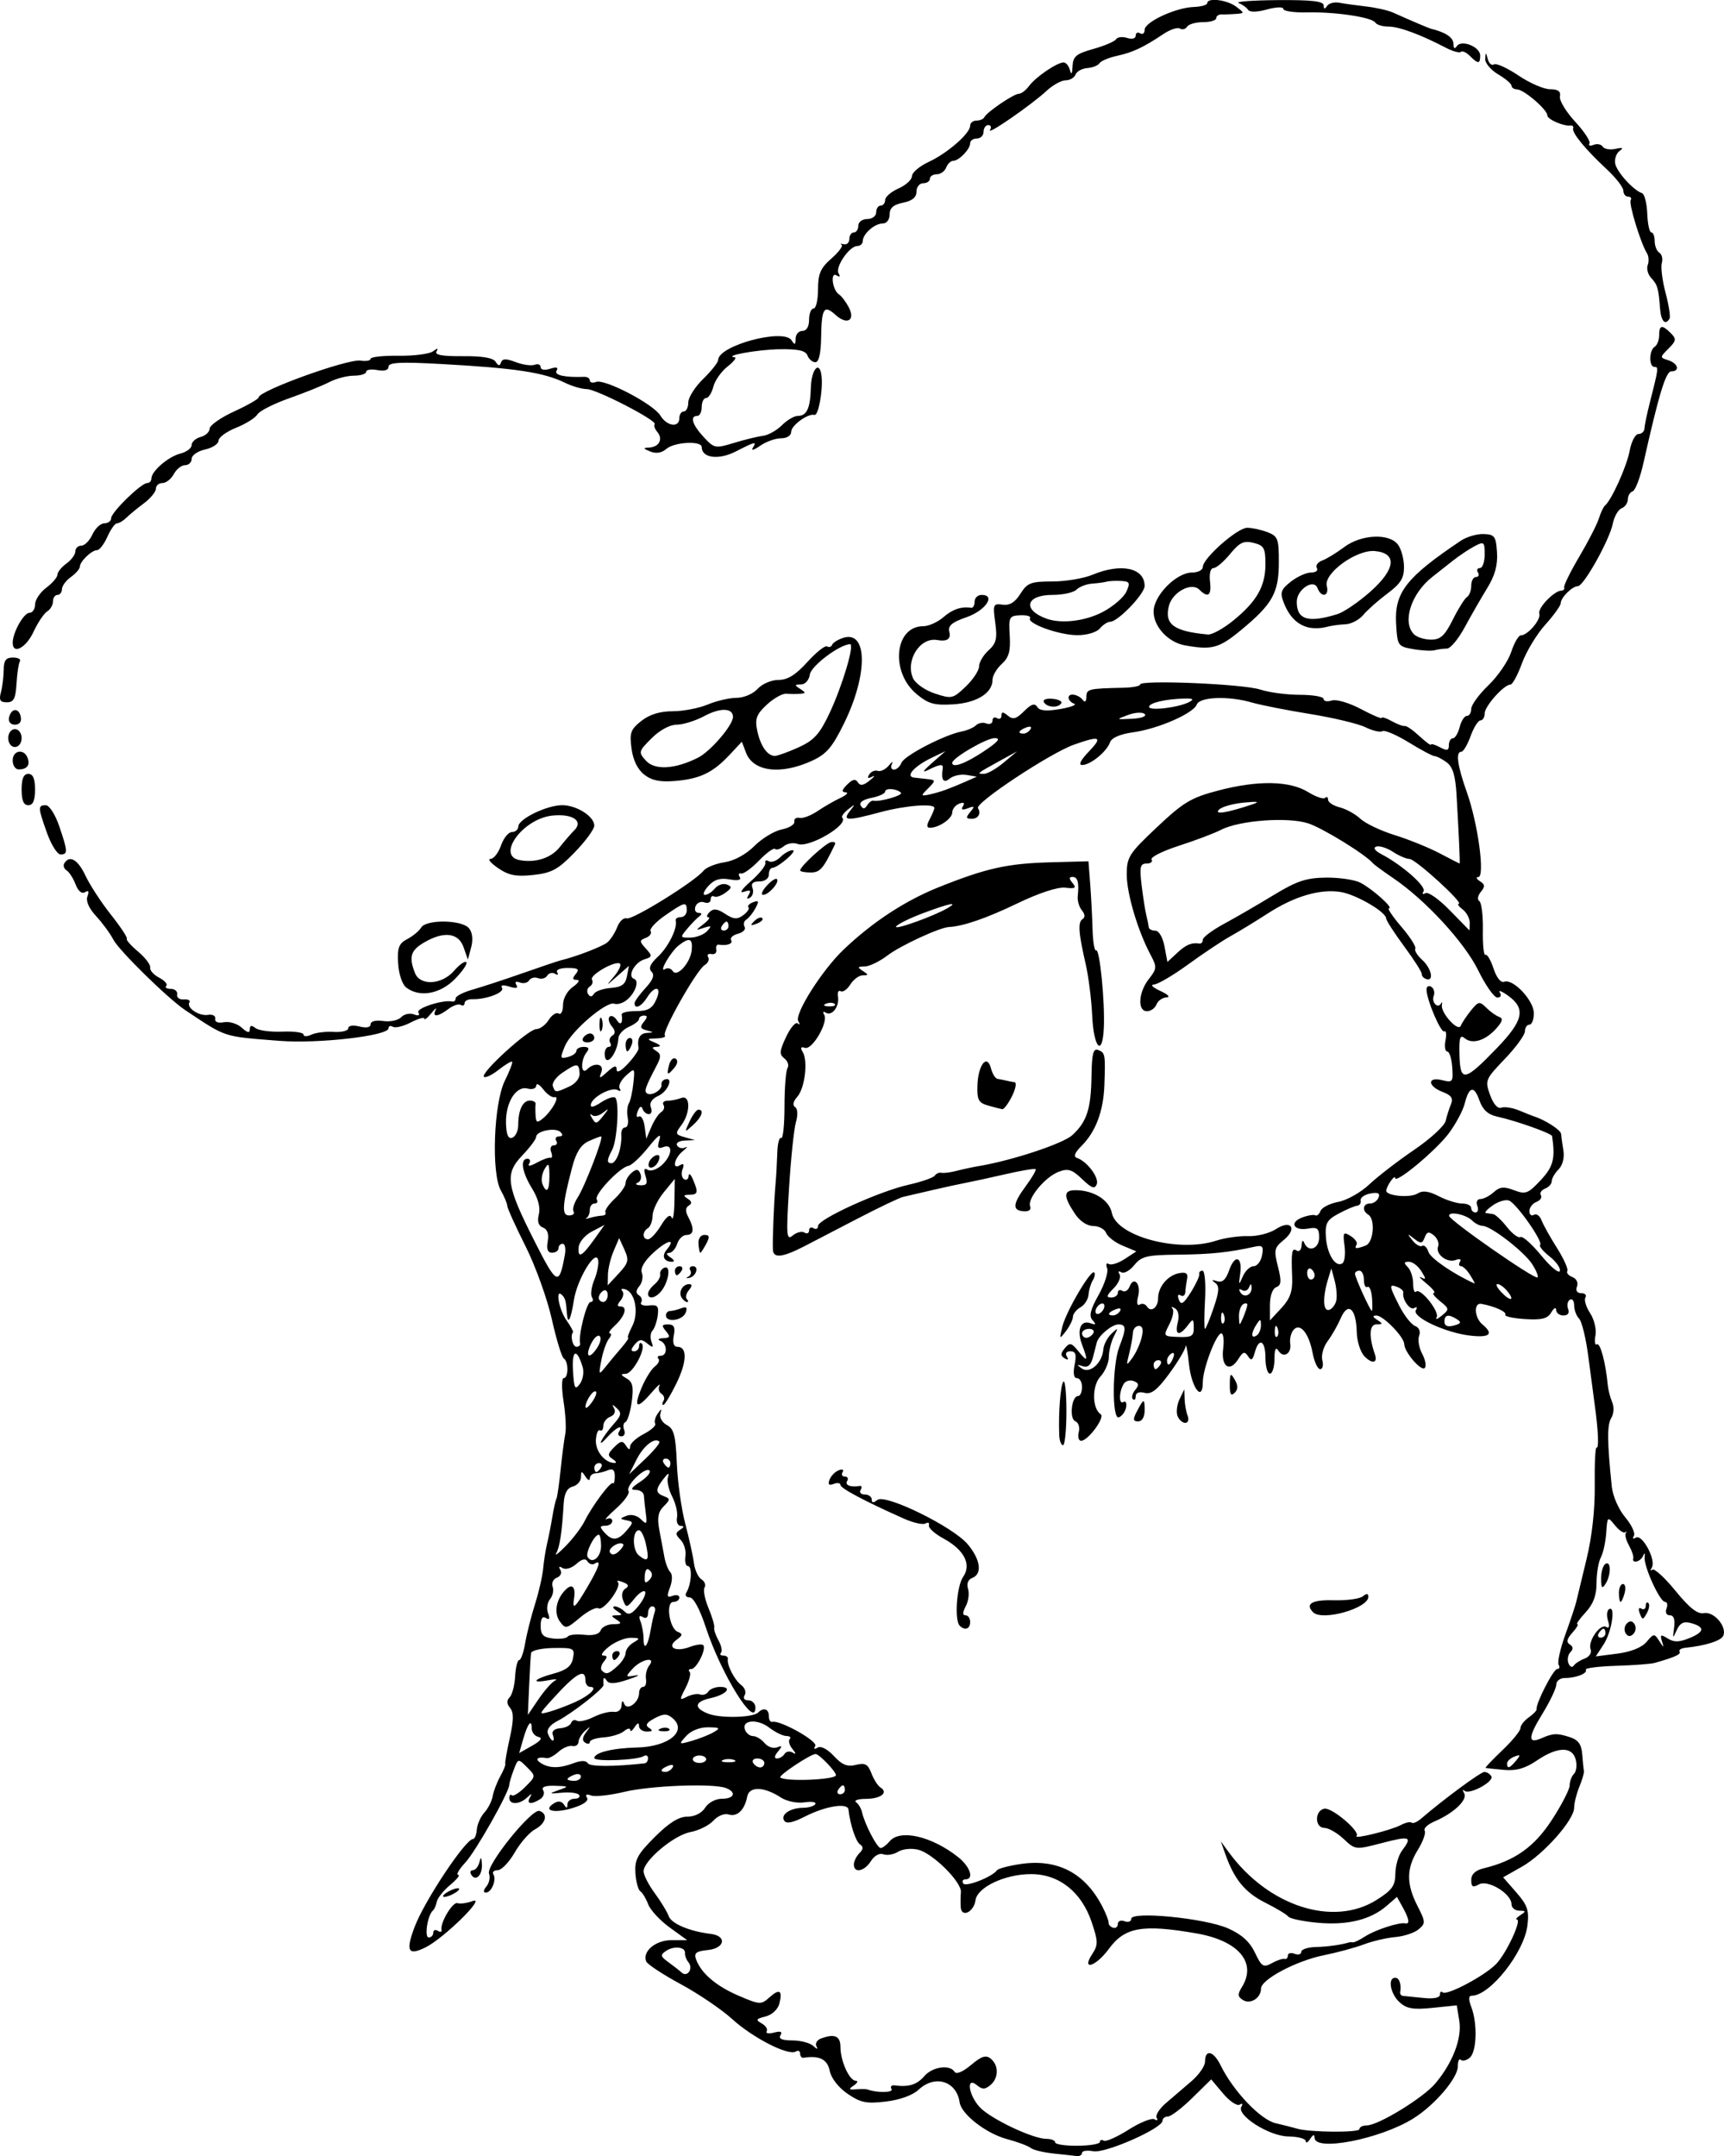 <?xml version="1.0" encoding="UTF-8"?>
<svg version="1.1" viewBox="0 0 385.33 481.82" xmlns="http://www.w3.org/2000/svg">
<g transform="translate(-174.39 -229.15)">
<path d="m409.74 710.39c-2.193-0.224-4.443-0.779-5-1.234-0.557-0.455-2.943-1.344-5.302-1.975-4.636-1.24-10.175-5.54-10.56-8.198-0.692-4.779-5.519-6.263-9.182-2.822-1.31 1.23-4.183 2.268-7.301 2.638-4.362 0.517-5.662 0.252-8.572-1.742-2.045-1.401-3.656-3.477-3.988-5.138-0.514-2.57-2.317-3.465-5.857-2.906-0.412 0.065-0.75-0.358-0.75-0.941s-0.445-0.784-0.988-0.448c-1.631 1.008-9.568-3.046-14.187-7.247-2.378-2.163-7.58-5.69-11.558-7.839-3.979-2.149-7.435-4.426-7.681-5.06-0.877-2.258 2.097-4.747 5.672-4.747h3.491l-3.911-2.833c-2.151-1.558-4.317-3.9-4.812-5.203-0.495-1.303-1.284-2.607-1.753-2.896-0.469-0.29-0.959-2.109-1.089-4.043-0.201-2.989 0.446-4.199 4.317-8.07 3.184-3.184 5.376-4.554 7.287-4.554 1.65 0 3.228-0.792 3.982-2 0.706-1.131 2.332-2 3.74-2 2.786 0 3.341-1.46 0.91-2.393-2.849-1.093-16.791-0.566-22.764 0.861-3.215 0.768-6.551 1.125-7.414 0.794-1.004-0.385-1.319-0.198-0.876 0.519 0.435 0.704-0.808 1.571-3.342 2.33-4.096 1.227-6.659 0.518-4.02-1.113 0.923-0.57 1.72-0.46 2.206 0.304 0.581 0.914 0.765 0.901 0.776-0.053 8e-3 -0.688 0.717-1.25 1.574-1.25 0.857 0 1.327-0.375 1.044-0.833-0.283-0.458-1.997-0.694-3.809-0.524-2.978 0.279-3.054 0.225-0.794-0.567 2.388-0.837 2.352-0.88-0.809-0.976-2.192-0.066-3.077 0.276-2.622 1.012 0.378 0.612 0.067 1.505-0.691 1.985-1.997 1.265-3.106 1.097-2.29-0.346 0.565-1 0.436-1-0.641 0-1.695 1.574-3.947 1.621-3.947 0.083 0-0.642 0.252-0.914 0.561-0.606 0.308 0.308 1.648-0.527 2.977-1.856 2.415-2.415 2.415-2.418 0.421-4.412s-1.996-1.993-2.977 0.588c-0.54 1.421-0.982 2.906-0.982 3.301 0 1.629-7.47 14.856-9.828 17.402-1.401 1.512-2.125 2.752-1.609 2.755 0.515 3e-3 -0.282 1.015-1.771 2.25s-2.84 2.92-3 3.745c-0.16 0.825-0.56 1.725-0.888 2-1.175 0.985-1.946 6-0.923 6 0.56 0 1.019-0.477 1.019-1.059 0-0.582 0.461-0.774 1.025-0.426 0.564 0.348 0.935 0.262 0.825-0.191-0.377-1.558 2.495-6.376 3.572-5.994 0.593 0.21 2.107 2e-3 3.365-0.463 3.26-1.206-6.371 8.28-10.496 10.338-3.948 1.97-4.527 0.842-2.407-4.689 2.24-5.842 11.346-19.516 12.997-19.516 0.381 0 0.765-0.95 0.852-2.112 0.087-1.161 0.848-2.873 1.689-3.802 0.841-0.93 1.675-2.567 1.853-3.638 0.178-1.071 0.939-3.073 1.693-4.448 0.754-1.375 1.263-2.619 1.133-2.765-0.131-0.146 0.312-2.718 0.982-5.715 0.907-4.053 0.931-5.798 0.092-6.809-0.771-0.929-0.803-1.683-0.102-2.385 0.564-0.564 1.116-2.668 1.226-4.676 0.11-2.007 0.517-3.65 0.905-3.65 0.388-1.9e-4 0.987-1.688 1.333-3.75 0.346-2.062 1.331-5.976 2.191-8.695 0.859-2.72 1.685-6.32 1.835-8 0.15-1.68 0.543-4.179 0.873-5.554 0.33-1.375 0.861-4.075 1.18-6 0.319-1.925 0.728-3.741 0.908-4.035 0.18-0.294 0.604-3.219 0.942-6.5 0.338-3.281 0.808-6.89 1.044-8.021 0.236-1.131 0.06-4.393-0.391-7.25-0.452-2.857-0.438-5.194 0.03-5.194 1.093 0 1.114-3.719 0.025-4.392-0.454-0.281-1.661-4.245-2.683-8.809s-3.668-11.899-5.88-16.299c-2.212-4.4-4.044-8.45-4.071-9s-0.675-2.106-1.441-3.457c-2.158-3.811-1.589-19.477 0.89-24.487 1.074-2.171 1.81-4.091 1.635-4.266-0.175-0.175-1.536 0.639-3.024 1.809s-2.962 1.871-3.277 1.557c-0.84-0.84 9.915-10.639 11.686-10.649 0.83-5e-3 2.082-0.926 2.783-2.047 0.7-1.121 1.708-1.77 2.241-1.441 0.532 0.329 0.967-0.528 0.967-1.905 0-1.452 0.933-3.156 2.223-4.059 1.241-0.869 1.628-1.557 0.878-1.557-1.007 0-1.067-0.335-0.238-1.333 0.879-1.06 0.503-1.333-1.834-1.333-1.681 0-2.679 0.423-2.33 0.988 0.336 0.543 0.122 0.686-0.475 0.317-0.597-0.369-1.387-0.183-1.756 0.414-0.369 0.596-1.285 0.848-2.037 0.56-0.752-0.288-1.652-0.064-2 0.5-0.348 0.563-1.286 0.774-2.084 0.468-0.887-0.341-1.188-0.131-0.774 0.539 0.458 0.741-0.052 0.864-1.573 0.381-1.41-0.448-2.02-0.341-1.632 0.286 0.637 1.031-3.516 2.615-6.618 2.525-0.963-0.028-1.75 0.367-1.75 0.878 0 0.511-0.384 0.692-0.853 0.402s-1.706 0.119-2.75 0.909c-2.358 1.785-3.72 1.903-2.882 0.25 0.348-0.688-0.075-0.376-0.941 0.691-0.866 1.068-1.574 1.619-1.574 1.224 0-0.394-1.363-0.012-3.029 0.85-1.666 0.862-3.466 1.297-4 0.967-0.534-0.33-0.971-0.178-0.971 0.337 0 1.676-15.717 3.489-24.336 2.806-12.866-1.019-11.753-0.657-21.081-6.851-3.808-2.529-14.813-13.317-16.082-15.766-0.715-1.379-2.453-3.75-3.864-5.269-1.607-1.731-2.328-3.379-1.931-4.414 0.426-1.109 0.249-1.414-0.538-0.927-0.719 0.445-1.534-0.227-2.108-1.739-0.515-1.355-1.421-2.763-2.014-3.129-0.593-0.366-0.819-1.085-0.503-1.597 1.184-1.916 3.041-0.814 4.748 2.819 0.969 2.062 3.531 5.982 5.693 8.71 2.162 2.728 3.75 5.141 3.529 5.361-0.221 0.221 0.913 1.508 2.52 2.86s2.819 2.953 2.695 3.557c-0.125 0.604 0.783 1.626 2.017 2.27 1.234 0.644 1.947 1.468 1.583 1.832-0.363 0.363 0.089 0.661 1.006 0.661 0.917 0 1.554 0.562 1.417 1.25s0.533 1.188 1.489 1.113c0.957-0.075 1.524 0.211 1.261 0.637-0.747 1.208 2.148 3.157 4.176 2.811 1.003-0.171 1.721 0.224 1.595 0.878-0.139 0.72 0.627 1.024 1.944 0.77 1.195-0.23 2.986 0.317 3.979 1.216 1.279 1.158 1.806 1.262 1.806 0.357 0-0.89 0.379-0.973 1.25-0.275 0.688 0.551 3.388 0.912 6 0.803 2.612-0.11 4.75 0.186 4.75 0.656s0.787 0.48 1.75 0.023c0.963-0.457 3.212-0.737 5-0.622 1.788 0.115 3.25-0.25 3.25-0.812 0-0.59 1.056-0.756 2.5-0.394 1.564 0.393 2.5 0.204 2.5-0.505 0-0.674 1.144-0.965 2.824-0.718 1.553 0.228 3.357-0.156 4.007-0.852 0.651-0.697 1.929-0.981 2.84-0.631 1.034 0.397 1.41 0.237 1.001-0.425-0.584-0.945 5.506-2.913 7.577-2.448 0.412 0.093 0.75-0.227 0.75-0.71s1.688-1.356 3.75-1.94c2.062-0.584 7.125-2.246 11.25-3.692s7.95-2.736 8.5-2.864c3.219-0.753 9.195-3.041 10.354-3.964 0.745-0.593 1.76-2.146 2.256-3.451 0.496-1.305 1.454-2.188 2.129-1.963 1.268 0.423 15.213-8.223 17.161-10.639 0.605-0.75 2.712-1.603 4.683-1.896 2.174-0.322 4.803-1.752 6.685-3.633 1.706-1.706 4.464-3.374 6.128-3.707 1.664-0.333 2.931-1.115 2.815-1.738-0.116-0.623 0.404-1.003 1.155-0.844 0.751 0.159 2.551-0.516 4-1.5s3.759-2.315 5.134-2.958c1.375-0.643 1.905-1.205 1.179-1.25-0.974-0.06-0.885-0.518 0.341-1.743 1.195-1.195 1.864-1.335 2.38-0.5 0.523 0.847 1.245 0.735 2.659-0.412 1.068-0.866 1.309-1.246 0.537-0.845-0.949 0.492-1.162 0.337-0.658-0.479 0.41-0.664 1.267-1.032 1.905-0.817 0.637 0.215 1.754-0.324 2.482-1.197 0.728-0.873 1.039-1.025 0.691-0.338-0.348 0.688-0.142 1.25 0.457 1.25s1.354-0.687 1.676-1.526c0.609-1.587 9.585-6.249 13.474-6.997 1.227-0.236 2.656-0.855 3.176-1.375 0.52-0.52 1.565-0.707 2.323-0.416 0.758 0.291 1.378 4e-3 1.378-0.637 0-0.641 0.45-0.888 1-0.548s1 0.086 1-0.563c0-0.905 0.335-0.903 1.433 8e-3 1.141 0.947 1.878 0.745 3.618-0.996 1.603-1.603 2.387-1.858 2.943-0.958 0.534 0.864 2.051 1.003 5.132 0.47 2.406-0.416 3.811-0.953 3.124-1.192-0.688-0.24-1.25-0.848-1.25-1.352 0-1.155 2.256-0.748 3.235 0.583 0.415 0.565 0.741 0.238 0.75-0.75 0.015-1.769 0.429-1.872 8.265-2.043 2.062-0.045 3.75-0.372 3.75-0.728 0-1.091 23.041-0.121 26.831 1.129 1.961 0.647 5.951 1.177 8.867 1.177s5.302 0.416 5.302 0.925c0 0.508 0.822 0.664 1.827 0.345 1.024-0.325 3.881 0.512 6.5 1.905 2.57 1.366 4.673 2.256 4.673 1.977 0-0.279 1.012 0.054 2.25 0.741 1.238 0.686 2.539 1.168 2.893 1.071 0.353-0.097 1.816 0.911 3.25 2.24s2.607 2.197 2.607 1.929c0-0.268 0.9-6e-3 2 0.583 1.596 0.854 2 0.76 2-0.465 0-0.844 0.401-1.535 0.892-1.535 0.49 0 1.174-1.125 1.519-2.5 0.345-1.375 1.069-2.5 1.608-2.5 0.54 0 0.981-0.71 0.981-1.578s1.732-3.242 3.849-5.276c2.117-2.034 4.402-5.373 5.078-7.422 0.676-2.048 1.644-3.724 2.151-3.724 1.553 0 4.573-3.549 4.136-4.859-0.412-1.235 3.342-5.141 4.939-5.141 0.466 0 0.746-0.338 0.622-0.75-0.124-0.412 1.402-3.502 3.39-6.866 1.988-3.364 3.95-7.189 4.36-8.5 0.41-1.311 1.022-2.61 1.36-2.887 1.462-1.195 4.894-8.806 5.522-12.247 0.376-2.062 1.264-3.75 1.972-3.75 0.708 0 1.311-0.562 1.339-1.25 0.028-0.688 0.566-3.275 1.195-5.75 1.959-7.708 1.996-8 1.03-8-1.258 0-1.211-3.716 0.057-4.5 0.55-0.34 1-1.492 1-2.559 0-2.321 0.645-2.439 2.607-0.477 1.286 1.286 1.222 1.706-0.52 3.449-1.961 1.961-1.961 1.992-0.036 2.603 2.182 0.692 2.656 2.484 0.657 2.484-1.221 0-2.786 5.156-6.216 20.474-0.736 3.286-1.823 6.136-2.415 6.333-0.592 0.197-1.077 1.011-1.077 1.807 0 0.796-0.625 1.688-1.388 1.981-0.763 0.293-1.648 1.833-1.966 3.424-0.728 3.639-6.508 13.981-7.813 13.981-1.255 0-3.833 2.568-3.833 3.818 0 0.529-1.561 2.698-3.469 4.821s-4.247 5.998-5.197 8.61c-0.951 2.612-2.111 4.75-2.577 4.75-1.451 0-5.757 4.828-5.757 6.455 0 0.85-0.421 1.545-0.935 1.545s-1.505 1.575-2.201 3.5c-0.696 1.925-1.625 3.5-2.065 3.5-1.324 0-0.912 3.05 1.226 9.071 2.494 7.025 4.093 18.922 2.546 18.944-0.589 8e-3 -0.425 0.424 0.364 0.924 1.151 0.728 1.191 1.204 0.201 2.396-0.679 0.818-0.83 1.737-0.335 2.043 0.495 0.306 0.854 3.228 0.798 6.494-0.056 3.266 0.2 5.752 0.568 5.524s1.183 1.141 1.81 3.041c0.685 2.076 1.641 3.263 2.396 2.973 1.977-0.759 6.625 4.182 6.625 7.043 0 1.401-0.45 2.548-1 2.548s-1 0.667-1 1.482c0 0.815-2.025 3.596-4.5 6.179-4.361 4.552-4.463 4.8-3.29 8.044 0.74 2.047 1.715 3.154 2.509 2.849 0.714-0.274 2.532 0.014 4.04 0.64 1.508 0.626 2.966 1.208 3.241 1.293 2.489 0.772 6.016 3.047 6.082 3.923 0.045 0.599 0.28 2.285 0.522 3.746 0.259 1.565-0.186 3.282-1.082 4.179-0.837 0.837-1.522 2.018-1.522 2.625 0 0.607-0.672 1.361-1.494 1.676-0.822 0.315-1.243 0.979-0.937 1.476 0.307 0.496-0.146 1.172-1.006 1.502-0.86 0.33-1.563 1.253-1.563 2.052 0 0.799 0.453 1.172 1.007 0.83 0.554-0.342 1.316 0.194 1.693 1.191 0.377 0.997 1.935 3.792 3.462 6.21 1.527 2.418 2.567 4.733 2.313 5.145-0.255 0.412 0.256 1.025 1.135 1.362 0.911 0.35 1.352 1.254 1.026 2.105-0.353 0.921 0.012 1.492 0.955 1.492 0.84 0 1.257 0.437 0.927 0.972-0.33 0.534 0.145 2.11 1.057 3.502 0.917 1.4 1.447 3.633 1.186 4.998-0.259 1.357-0.11 2.244 0.333 1.97 0.736-0.455 1.958 4.124 2.419 9.058 0.103 1.1 0.55 2.847 0.995 3.882 0.459 1.07 0.364 2.594-0.221 3.531-0.944 1.512-0.911 5.331 0.131 15.328 0.221 2.115 1.521 5.086 2.993 6.835 1.432 1.701 2.305 3.575 1.942 4.163-0.382 0.618-0.192 0.78 0.451 0.383 1.4-0.865 4.541 4.98 3.578 6.658-0.386 0.671-0.352 0.906 0.075 0.521 0.427-0.385 2.752 1.726 5.167 4.691 3.155 3.873 4.948 5.283 6.37 5.01 2.21-0.426 5.154 2.953 4.365 5.01-0.442 1.151-3.908 2.265-8.534 2.744-0.922 0.095-1.49 0.476-1.261 0.846 0.373 0.604-1.018 1.238-5.562 2.532-0.825 0.235-4.714 0.526-8.642 0.647s-6.968 0.51-6.756 0.865c0.486 0.811-2.151 1.855-4.684 1.855-1.055 0-1.918 0.668-1.918 1.485 0 0.817-1.403 3.764-3.117 6.55-3.221 5.236-3.272 6.784-0.177 5.425 2.576-1.131 3.484-1.165 6.332-0.238 1.892 0.616 2.598 1.6 2.771 3.864 0.127 1.671 0.295 3.347 0.372 3.726 0.077 0.379-0.382 1.955-1.021 3.503-0.639 1.548-1.161 3.655-1.161 4.682 0 2.725-6.84 10.438-11.687 13.179l-4.187 2.368 2.956 3.385c2.493 2.856 2.881 4.009 2.476 7.369-0.729 6.045-8.378 15.703-12.437 15.703-0.736 0-0.766 0.801-0.096 2.565 1.404 3.694 1.2 10.004-0.367 11.304-0.738 0.613-1.638 0.818-2 0.456-0.362-0.362-0.658 0.301-0.658 1.474 0 2.614-5.174 8.665-9.958 11.646-7.392 4.606-22.019 7.461-22.058 4.306-0.01-0.833-0.338-0.75-0.985 0.25-0.533 0.825-0.978 1.05-0.988 0.5-0.01-0.55-1.766-1.02-3.902-1.045-4.285-0.049-11.663-4.751-10.475-6.675 0.382-0.618 0.213-0.805-0.39-0.432-0.585 0.361-2.257-0.761-3.715-2.494l-2.652-3.151-4.227 4.149c-2.325 2.282-4.773 4.149-5.439 4.149-0.667 0-1.212 0.422-1.212 0.937 0 1.704-12.774 7.339-15.47 6.824-1.392-0.266-2.53-0.096-2.53 0.378s-0.562 0.786-1.25 0.693c-0.688-0.092-3.044-0.351-5.237-0.575zm10.487-2.566c5e-5 -0.445 0.384-0.572 0.854-0.281 0.47 0.29 2.974-0.817 5.565-2.46s5.201-2.684 5.801-2.314c0.599 0.37 0.811 0.222 0.469-0.33-0.341-0.552 0.602-2.045 2.095-3.318 1.494-1.273 4.066-3.478 5.716-4.901s3-3.374 3-4.337c0-2.881 1.897-2.421 3.5 0.85 2.808 5.728 8.889 12.123 12.272 12.907 1.776 0.411 3.903 0.951 4.728 1.199 2.831 0.852 14 0.948 14 0.121 0-0.455 0.733-0.827 1.628-0.827 2.584 0 12.615-6.136 15.357-9.394 3.885-4.617 5.973-10.091 5.339-13.999l-0.558-3.439-5.398 0.557c-4.325 0.446-5.792 0.2-7.383-1.239-2.07-1.873-2.719-5.487-0.985-5.487 0.92 0 1.408 1.417 1.118 3.25-0.065 0.412 0.219 0.776 0.632 0.808 0.412 0.032 2.438 0.235 4.5 0.452 2.334 0.246 3.75-0.028 3.75-0.724 0-0.615 0.263-0.856 0.583-0.535 0.877 0.877 9.638-3.788 12.084-6.434 2.31-2.499 5.678-9.806 4.531-9.831-0.384-8e-3 -0.024-0.452 0.801-0.985 1.282-0.828 1.246-0.972-0.25-0.985-0.963-8e-3 -1.75-0.66-1.75-1.447 0-2.353-5.267-5.558-7.281-4.431-1.365 0.764-1.719 0.563-1.719-0.979 0-1.289 0.923-2.165 2.75-2.608 7.01-1.7 11.341-4.776 15.294-10.859 2.176-3.349 3.956-6.809 3.956-7.69 0-0.881 0.435-2.036 0.967-2.568 0.532-0.532 0.705-1.972 0.383-3.2-0.78-2.982-4.087-2.901-8.675 0.213-2.633 1.787-4.623 2.353-7.389 2.101-2.082-0.189-3.917-0.39-4.078-0.446-0.161-0.056 1.527-1.832 3.75-3.947s4.042-4.339 4.042-4.943c0-0.604 0.84-1.686 1.866-2.405 1.026-0.719 1.814-1.546 1.75-1.839-0.253-1.164 3.746-8.968 4.595-8.968 0.499 0 0.643-0.427 0.321-0.948-0.322-0.521 0.353-3.559 1.502-6.75s2.242-6.477 2.432-7.302c0.189-0.825 1.22-5.1 2.292-9.5 1.239-5.087 1.911-11.152 1.845-16.654-0.057-4.76 0.128-8.512 0.411-8.337 0.555 0.343 0.372-3.913-0.41-9.508-0.269-1.925-0.917-6.805-1.441-10.845-0.523-4.04-1.449-7.842-2.057-8.45-0.608-0.608-1.105-1.942-1.105-2.964 0-1.022-0.43-1.593-0.956-1.268-0.526 0.325-0.703 1.252-0.393 2.059 0.351 0.915-0.042 1.468-1.044 1.468-0.884 0-1.621-0.562-1.637-1.25s-0.501-0.442-1.075 0.546c-0.821 1.411-2.08 1.733-5.876 1.502-2.657-0.161-4.641-0.6-4.41-0.974 0.389-0.63-2.422-1.902-5.359-2.425-1.749-0.312-1.564 3.095 0.25 4.6 2.615 2.17 1.636 3.023-2.852 2.484-5.516-0.662-12.957-4.175-12.028-5.678 0.393-0.637 0.239-0.836-0.361-0.466-0.962 0.594-2.748-1.955-2.45-3.495 0.07-0.36-0.534-0.909-1.341-1.219-1.905-0.731-1.856-0.307 0.489 4.29 1.077 2.11 2.644 4.1 3.483 4.422 0.912 0.35 1.278 1.231 0.91 2.191-0.339 0.883-0.031 2.699 0.685 4.036 0.716 1.337 0.97 2.763 0.564 3.168-0.804 0.804-4.542-3.554-4.577-5.338-0.032-1.609-4.705-6.399-6.224-6.381-0.929 0.011-0.871 0.291 0.202 0.985 1.294 0.836 1.269 0.971-0.184 0.985-1.605 0.015-1.747 2.682-0.356 6.668 0.69 1.978-0.552 2.256-2.293 0.514-0.922-0.923-1.707-3.36-1.757-5.457-0.126-5.277-1.946-6.863-3.572-3.112-0.692 1.596-2.02 3.92-2.951 5.164s-1.459 3.156-1.173 4.25c0.286 1.093 0.068 1.988-0.485 1.988-0.553 0-1.313-1.64-1.689-3.644-0.839-4.474-2.881-6.879-4.311-5.078-0.534 0.672-0.844 2.008-0.688 2.968 0.366 2.26-1.504 3.418-2.636 1.632-0.602-0.95-0.878-0.369-0.888 1.872-8e-3 1.788-0.465 3.25-1.015 3.25-0.55 0-1-1.575-1-3.5 0-3.93-1.442-4.686-2.383-1.25-0.485 1.768-0.809 1.951-1.516 0.853-0.732-1.137-1.138-1.015-2.178 0.65-1.918 3.071-3.889 1.704-3.371-2.339 0.24-1.878 0.051-3.415-0.421-3.415-1.123 0-4.13 7.913-4.13 10.867 0 4.606-2.508 1.4-3.087-3.944-0.323-2.982-0.66-4.808-0.75-4.056-0.09 0.751-1.744 3.52-3.677 6.153-2.666 3.632-3.993 4.661-5.5 4.267-1.22-0.319-1.986-0.024-1.986 0.764 0 0.706-0.289 0.994-0.642 0.641-0.353-0.353-0.117-1.276 0.526-2.05 0.909-1.096 0.837-1.534-0.325-1.98-0.821-0.315-1.824-0.038-2.228 0.616-1.087 1.759-1.133 4.721-0.063 4.059 0.509-0.315 0.77 0.231 0.579 1.214-0.19 0.982-0.926 1.978-1.634 2.214-1.548 0.515-1.452-11.713 0.123-15.763 1.605-4.126 1.569-5-0.201-5-1.448 0-4.382 2.431-4.828 4-0.078 0.275-0.445 1.708-0.816 3.183-0.479 1.907-1.153 2.531-2.332 2.156-1.394-0.444-1.424-0.362-0.189 0.511 1.768 1.25 4.558-1.222 4.785-4.24 0.08-1.067 0.896-2.653 1.813-3.525 1.54-1.465 1.581-1.419 0.55 0.599-0.614 1.201-1.117 3.254-1.117 4.561s-0.851 3.291-1.892 4.407c-1.911 2.051-1.869 7.153 0.07 8.424 1.033 0.677-2.836 5.923-4.368 5.923-0.574 0-0.816-0.871-0.538-1.935s-0.064-2.154-0.76-2.421c-1.404-0.539-0.858-5.643 0.603-5.643 0.486 0 0.883-0.9 0.883-2s-0.506-2-1.125-2c-0.717 0-0.907-1.089-0.525-3 0.458-2.29 0.237-3-0.934-3-0.905 0-1.241 0.473-0.82 1.155 0.452 0.732 0.273 0.882-0.49 0.411-0.932-0.576-0.92-1.085 0.053-2.257 1.103-1.33 1.474-1.245 3.049 0.7 2.036 2.514 2.208 2.215 0.82-1.434-1.243-3.27-0.369-5.625 1.805-4.864 1.279 0.448 1.403 0.297 0.534-0.646-0.855-0.928-0.524-2.32 1.348-5.67 1.365-2.442 2.217-5.128 1.895-5.969-0.325-0.847-0.159-1.265 0.374-0.936 0.528 0.326 2.13-0.173 3.559-1.109l2.598-1.702-3.085-1.297c-1.697-0.714-3.352-1.991-3.677-2.839-0.325-0.848-1.617-1.542-2.87-1.542-1.376 0-3.001-1.089-4.104-2.75-2.61-3.93-2.575-5.25 0.137-5.25 4.038 0 7.547 2.192 8.123 5.075 1.052 5.258 14.927 8.947 23.335 6.203 1.925-0.628 5.131-1.084 7.124-1.012 1.993 0.071 4.782-0.629 6.198-1.557 3.425-2.244 4.907-0.122 1.718 2.46-2.064 1.671-2.182 2.228-1.249 5.904 0.829 3.266 0.755 4.164-0.38 4.6-0.836 0.321-1.41 1.944-1.41 3.986v3.445l2.562-2.765c1.956-2.111 2.526-3.72 2.407-6.801-0.226-5.879-0.082-6.724 1.03-6.037 0.55 0.34 1.036-0.196 1.079-1.191 0.046-1.05 0.291-1.284 0.583-0.559 0.901 2.232 3.338 1.368 3.338-1.184 0-2.033-0.401-2.361-2.436-1.992-3.236 0.587-4.32-1.354-1.378-2.465 1.273-0.481 2.605-0.705 2.959-0.497 0.355 0.207 0.881-0.239 1.17-0.991 0.289-0.752 2.084-1.661 3.99-2.018 1.906-0.358 5.017-2.114 6.914-3.903 1.897-1.789 6.411-5.266 10.03-7.726 3.62-2.46 6.786-5.373 7.037-6.473s0.784-2.781 1.186-3.736c0.547-1.299 0.076-1.985-1.871-2.725-3.392-1.29-3.476-3.475-0.101-2.628 2.343 0.588 2.485 0.405 2.25-2.89-0.138-1.935-0.641-3.518-1.117-3.519-0.477-1e-3 -0.654-1.113-0.394-2.472 0.26-1.358 0.145-2.267-0.255-2.02-0.755 0.467-3.984-7.112-3.984-9.352 0-0.702 0.481-0.979 1.068-0.615 0.588 0.363 0.832 1.275 0.544 2.027-0.556 1.45 0.923 2.972 1.639 1.687 0.232-0.416 0.317-0.278 0.189 0.305-0.371 1.696 3.621 6.151 4.213 4.702 0.278-0.68 1.312-2.233 2.297-3.45 1.648-2.035 1.922-2.084 3.403-0.603 0.886 0.886 2.181 1.81 2.879 2.054 0.928 0.324 0.763 1.012-0.614 2.564-2.407 2.712-5.346 3.642-7.049 2.229-1.084-0.9-1.31-0.19-1.202 3.786 0.165 6.078 1.136 5.89 8.383-1.625 5.899-6.118 6.482-8.774 2.554-11.64-1.448-1.056-2.308-1.394-1.91-0.75 0.415 0.671 0.165 1.148-0.585 1.117-0.72-0.03-2.634-2.761-4.253-6.069-3.069-6.271-11.794-15.739-19.01-20.629-2.226-1.508-4.271-3.01-4.546-3.338-1.629-1.94-11.141-7.802-14.413-8.881-4.528-1.494-15.397-0.696-19.516 1.434-1.469 0.76-5.688 2.356-9.375 3.547s-6.451 2.576-6.141 3.078c0.31 0.501-0.195 0.912-1.123 0.912-1.425 0-1.598 0.737-1.119 4.75 0.312 2.612 0.785 5.65 1.051 6.75 0.266 1.1 0.518 2.337 0.56 2.75 0.042 0.412 0.701 0.75 1.465 0.75 0.795 0 1.669 1.495 2.045 3.497l0.656 3.497 2.144-1.997c2.014-1.877 3.244-2.395 5.017-2.116 0.412 0.065 0.75-0.324 0.75-0.865 0-0.541 2.138-2.139 4.75-3.551s7.594-4.299 11.069-6.414c5.188-3.157 7.284-3.857 11.709-3.91 2.965-0.035 6.435 0.481 7.711 1.147 2.699 1.409 7.498 5.712 6.371 5.712-0.422 0 0.83 1.865 2.781 4.145 1.951 2.28 3.347 4.469 3.102 4.866-0.245 0.397 0.443 1.527 1.53 2.51 2.09 1.892 2.721 4.894 0.901 4.287-0.591-0.197-1.032-0.691-0.98-1.098 0.052-0.407-1.714-3.189-3.925-6.182s-4.024-5.799-4.027-6.235c-0.013-1.462-6.705-5.372-10.153-5.931-4.624-0.75-10.369 0.941-16.356 4.815-2.741 1.774-6.479 4.053-8.305 5.064s-6.079 3.846-9.45 6.299-6.828 4.481-7.68 4.506c-0.852 0.025-0.2 0.663 1.45 1.419 1.751 0.802 2.316 1.407 1.357 1.455-0.904 0.045-1.902 0.756-2.219 1.581-0.317 0.825-1.265 1.5-2.107 1.5-2.18 0-1.939-4.212 0.411-7.199 1.801-2.29 1.83-2.681 0.393-5.385-2.868-5.396-5.335-13.698-5.335-17.951 0-3.918 0.487-4.682 6.757-10.593 5.935-5.596 7.607-6.594 13.75-8.204 8.812-2.309 15.928-2.18 20.046 0.365 1.727 1.068 3.435 1.647 3.794 1.288 0.359-0.359 0.653-0.177 0.653 0.405 0 0.582 1.163 1.35 2.585 1.707 1.422 0.357 3.507 1.508 4.634 2.557 1.127 1.05 4.576 2.692 7.665 3.65 3.089 0.958 7.596 2.781 10.015 4.051 2.419 1.27 4.444 2.31 4.5 2.311 0.119 1e-3 -0.197-7.058-0.688-15.381-0.255-4.318-0.844-6.244-2.22-7.25-1.03-0.753-2.231-1.37-2.667-1.37-0.437 0-3.041-1.383-5.787-3.072-2.746-1.69-5.398-2.822-5.894-2.516-0.495 0.306-2.192-0.084-3.772-0.867-1.579-0.783-7.146-2.117-12.371-2.963-5.225-0.847-11.072-1.999-12.993-2.56-5.212-1.523-11.687-1.296-12.35 0.432-0.768 2.003-8.662 5.45-14.226 6.212-2.91 0.399-4.812 1.221-5.163 2.233-0.72 2.072-4.359 5.051-6.204 5.08-0.92 0.014-0.403-1.057 1.437-2.978 3.213-3.354 2.597-3.651-3.277-1.579-5.313 1.875-22.243 13.079-21.473 14.211 0.762 1.12 0.039 2.368-1.372 2.368-1.34 0-1.402-0.265-0.359-1.523 1.068-1.287 0.985-1.416-0.542-0.83-1.234 0.474-1.579 0.326-1.089-0.466 0.468-0.757 0.178-0.952-0.836-0.563-0.854 0.328-1.552 1.207-1.552 1.953 0 1.381-2.968 3.428-4.969 3.428-0.779 0-0.798-0.566-0.066-1.934 0.569-1.064 1.035-2.189 1.035-2.5 0-1.054-6.471-0.55-12 0.934-7.548 2.026-8.627 1.987-6.872-0.25 1.248-1.591 1.212-1.624-0.402-0.357-0.976 0.766-1.565 1.601-1.31 1.856 1.551 1.551-7.441 6.839-9.975 5.867-0.932-0.358-2.323-0.128-3.092 0.51-0.769 0.638-1.646 0.911-1.95 0.607-0.304-0.304-1.923 0.869-3.598 2.607s-3.473 3.037-3.997 2.886c-0.524-0.151-0.66 0.199-0.302 0.778 0.423 0.684-0.375 0.872-2.281 0.536-2.115-0.373-3.433 0.037-4.731 1.472-0.99 1.094-1.335 1.989-0.767 1.989 0.568 0 1.571-0.648 2.228-1.441 0.658-0.792 1.851-1.189 2.652-0.882 1.21 0.464 1.157 0.777-0.312 1.852-0.973 0.711-2.111 1.081-2.529 0.823-0.419-0.259-0.761 0.054-0.761 0.696 0 0.641-0.638 0.921-1.417 0.622-0.779-0.299-1.665 0.103-1.969 0.893-0.303 0.79-3e-3 1.444 0.667 1.452 0.761 0.01 0.843 0.291 0.219 0.75-0.55 0.404-1.774 1.655-2.72 2.781-1.658 1.972-1.633 2.044 0.7 2 1.331-0.025 3.006-0.675 3.72-1.443 1.09-1.171 0.976-1.292-0.7-0.748-1.97 0.64-1.97 0.627-0.059-0.853 1.068-0.826 1.54-1.502 1.05-1.502-0.49 0-0.374-0.517 0.258-1.149 0.865-0.865 1.728-0.769 3.493 0.388 1.893 1.241 2.67 1.298 4.036 0.3 0.93-0.68 1.454-1.474 1.163-1.764-0.29-0.29 0.177-0.798 1.039-1.129 1.277-0.49 1.376-0.246 0.538 1.321-0.566 1.057-1.483 2.203-2.039 2.547-0.556 0.344-0.733 1.074-0.394 1.623 0.339 0.549-0.323 1.244-1.472 1.545-1.149 0.301-1.843 0.945-1.542 1.433 0.497 0.804-0.912 1.306-2.82 1.005-0.412-0.065-0.637 0.444-0.5 1.132 0.138 0.688-0.346 1.126-1.074 0.975-0.728-0.151-1.056 0.159-0.729 0.689 0.327 0.53-0.027 1.329-0.788 1.775-1.778 1.043-9.658 14.979-8.9 15.737 0.316 0.316-0.513 0.606-1.843 0.644-2.244 0.065-2.274 0.132-0.417 0.93 1.347 0.579 1.51 0.887 0.5 0.945-1.213 0.069-1.244 0.248-0.158 0.936 1.091 0.691 1.108 1.297 0.094 3.235-2.578 4.923-2.875 5.804-2.118 6.272 1.009 0.624 3.4-0.855 3.192-1.974-0.088-0.475 0.248-0.999 0.748-1.166 2.028-0.676 0.739 2.661-1.405 3.638-1.486 0.677-2.104 1.601-1.726 2.585 0.323 0.842 0.127 1.53-0.436 1.53s-1.204-0.54-1.423-1.199c-0.246-0.737-0.659-0.525-1.072 0.552-0.375 0.977-0.265 1.5 0.248 1.183 0.506-0.313 1.089 0.676 1.296 2.198l0.375 2.767 1.131-2.653c0.622-1.459 1.616-2.953 2.209-3.319 0.593-0.366 0.819-1.085 0.503-1.597-0.316-0.512 0.089-0.931 0.902-0.931 0.812 0 2.189-0.273 3.059-0.607 2.097-0.805 2.1 3.337 6e-3 6.107-1.395 1.845-1.335 2.05 0.782 2.65l2.294 0.65-2.309 0.1c-1.292 0.056-2.032 0.547-1.681 1.116 0.345 0.559 1.159 0.751 1.809 0.426 0.649-0.325 0.393 0.055-0.569 0.844-1.938 1.589-2.436 4.256-0.58 3.109 0.782-0.483 0.962-0.182 0.544 0.909-0.344 0.898-0.196 1.898 0.33 2.223 0.526 0.325 0.988 2e-3 1.027-0.718 0.039-0.72 0.457-0.409 0.93 0.691 1.282 2.983 1.172 3.498-0.75 3.515-1.363 0.012-1.45 0.205-0.393 0.875 0.948 0.601 1.023 1.066 0.247 1.545-0.766 0.474-0.799 1.265-0.107 2.559 1.399 2.615 1.25 4.005-0.43 4.005-0.788 0-1.718 0.9-2.067 2-0.349 1.1-1.167 2.007-1.817 2.015-0.699 9e-3 -0.569 0.412 0.317 0.985 0.825 0.533 1.012 0.976 0.417 0.985-1.851 0.026-2.451-1.239-1.266-2.667 2.211-2.664 0.189-2.221-2.95 0.646-2.034 1.858-2.968 3.48-2.582 4.486 0.333 0.867 0.083 2.205-0.556 2.974-0.808 0.974-0.837 1.598-0.096 2.056 0.586 0.362 0.806 1.076 0.49 1.587-0.316 0.511 0.464 0.818 1.734 0.681 1.935-0.208 2.254 0.156 1.972 2.252-0.185 1.375-0.712 2.892-1.172 3.372-0.459 0.48-0.561 1.605-0.226 2.5 0.51 1.363 0.356 1.423-0.945 0.366-1.267-1.029-1.787-0.983-2.81 0.25-0.863 1.039-0.904 1.512-0.133 1.512 0.617 0 1.122-0.525 1.122-1.167 0-0.642 0.274-0.893 0.609-0.557 1.031 1.031-2.005 6.722-3.603 6.755-1.208 0.024-1.167 0.228 0.21 1.031 1.358 0.792 1.596 1.881 1.138 5.22-0.318 2.321-0.953 4.361-1.41 4.534-0.457 0.173-0.584 0.961-0.281 1.75 0.303 0.789 0.026 1.435-0.615 1.435s-0.888-0.45-0.548-1c1.153-1.866-0.669-1.012-2.666 1.25-1.093 1.238-1.66 1.575-1.262 0.75 0.399-0.825 1.642-2.518 2.763-3.763 1.686-1.872 1.808-2.477 0.705-3.5-1.061-0.984-1.188-0.98-0.623 0.02 0.41 0.726 0.05 1.51-0.853 1.857-0.86 0.33-1.563 1.253-1.563 2.052 0 0.799-0.338 1.244-0.75 0.989-0.412-0.255-0.821 0.712-0.907 2.149-0.149 2.476 1.981 5.113 4.157 5.149 0.55 9e-3 0.365-0.386-0.412-0.877-1.187-0.751-1.133-1.173 0.341-2.647s1.895-1.528 2.647-0.341c0.606 0.957 0.899 1.018 0.909 0.188 8e-3 -0.673 1.38-1.93 3.048-2.793 1.668-0.863 2.823-1.908 2.566-2.323-0.257-0.415-0.012-1.409 0.543-2.207 0.874-1.257 0.955-1.252 0.603 0.04-0.224 0.821 0.445 1.946 1.487 2.5 1.552 0.826 1.949 2.361 2.2 8.508 0.168 4.125 1.016 10.2 1.884 13.5 0.868 3.3 1.741 7.271 1.941 8.824 0.2 1.553 0.956 3.19 1.681 3.638 0.725 0.448 1.038 1.267 0.696 1.82-0.342 0.553 0.053 2.62 0.878 4.594 0.825 1.974 1.401 3.934 1.281 4.356-0.12 0.422 0.311 1.721 0.959 2.886 0.647 1.165 0.893 2.403 0.546 2.75-0.347 0.347-0.106 0.631 0.535 0.631 0.642 0 1.095 0.338 1.008 0.75-0.274 1.297 1.473 4.704 3 5.848 0.806 0.604 1.144 1.617 0.753 2.25-0.421 0.681-0.074 1.152 0.847 1.152 0.857 0 1.559 0.73 1.559 1.622 0 4.871-7.673-7.52-11.068-17.872-1.351-4.12-2.766-6.75-3.632-6.75-0.817 0-1.116-0.489-0.705-1.154 1.109-1.794 1.332-5.846 0.323-5.846-0.498 0-0.753-1.002-0.566-2.225s-0.299-2.864-1.08-3.645c-1.167-1.167-1.184-1.569-0.096-2.259 0.913-0.579 0.954-0.844 0.131-0.855-0.656-8e-3 -1.03-0.861-0.831-1.894 0.199-1.033-0.293-3.141-1.094-4.684s-1.213-3.51-0.917-4.371c0.35-1.018 0.013-0.887-0.964 0.375-1.903 2.458-1.889 3.196 0.072 3.949 1.418 0.544 1.409 0.769-0.082 2.261-1.239 1.239-1.484 2.563-0.972 5.253 0.376 1.978 0.89 4.721 1.142 6.096 0.252 1.375 0.848 2.895 1.325 3.377 0.49 0.495 0.456 1.96-0.079 3.364-0.777 2.043-0.674 2.383 0.573 1.904 0.835-0.321 1.519-0.147 1.519 0.386 0 0.533-0.597 0.969-1.327 0.969-1.79 0-0.916 5.97 0.981 6.698 1.145 0.439 1.094 0.766-0.277 1.768-2.305 1.685-0.242 2.813 2.935 1.605 1.365-0.519 2.722-0.702 3.017-0.407 0.787 0.787-1.479 5.336-2.658 5.336-0.553 0-0.724 0.282-0.379 0.627 0.345 0.345-0.058 1.95-0.894 3.568-1.431 2.768-1.414 2.886 0.29 2.008 0.996-0.513 2.332-0.745 2.969-0.515 0.637 0.23 1.451-0.056 1.809-0.635 0.358-0.579 1.551-1.053 2.651-1.053 2.87 0 1.4 1.727-2.13 2.502-3.65 0.802-3.841 2.223-0.469 3.505 2.755 1.047 9.945 0.861 11.094-0.288 1.198-1.198 2.386-0.81 2.386 0.78 0 0.825 0.338 1.411 0.75 1.303 1.726-0.453 10.281 4.337 9.63 5.392-0.428 0.693-0.232 0.832 0.517 0.369 0.716-0.443 2.19 0.317 3.63 1.871 1.85 1.996 3.019 2.467 4.934 1.986 2.05-0.514 2.684-0.17 3.463 1.878 0.524 1.379 1.438 2.807 2.031 3.174 1.849 1.143 0.072 2.527-3.264 2.543-1.755 8e-3 -2.741 0.346-2.191 0.75s1.147 1.41 1.328 2.235c0.574 2.625 3.371 8 4.164 8 0.42 0 1.324-0.675 2.009-1.5 2.3-2.772 9.345-1.164 15.25 3.482 2.74 2.155 3.704 5.018 1.691 5.018-0.582 0-0.803 0.414-0.491 0.919 0.537 0.869 6.458-1.446 7.55-2.952 0.275-0.379 2.653-1.007 5.284-1.395 8.212-1.21 14.368 1.987 18.239 9.471 0.835 1.615 1.475 3.267 1.423 3.671-0.052 0.405 0.388 0.897 0.98 1.094 0.591 0.197 1.075-0.177 1.075-0.832 0-0.655 0.675-0.931 1.5-0.615 0.825 0.317 1.5 0.073 1.5-0.541 0-1.764 16.5-0.136 21.631 2.134 3.035 1.343 4.847 2.978 6.017 5.432 1.497 3.14 1.895 3.388 3.764 2.35 1.149-0.639 2.427-1.066 2.839-0.949 0.412 0.117 0.75-0.223 0.75-0.756 0-0.533 0.675-0.71 1.5-0.393 0.825 0.317 1.5 0.122 1.5-0.431 0-0.554 1.462-1.041 3.25-1.082 2.624-0.061 5.659-0.485 7.5-1.048 0.138-0.042 0.499-0.04 0.803 4e-3 0.304 0.044 1.542-0.56 2.75-1.342 2.254-1.459 7.608-3.196 8.947-2.903 1.071 0.234 0.872-0.988-0.59-3.623l-1.269-2.287-2.298 1.993c-3.585 3.109-8.773 4.387-15.379 3.788-3.297-0.299-6.269-0.918-6.604-1.376-0.335-0.458-2.66-1.861-5.165-3.118-4.507-2.262-6.916-5.186-8.905-10.813l-1.025-2.901 1.743 2.389c8.851 12.133 23.385 16.834 33.096 10.704 3.45-2.178 4.152-3.162 4.179-5.855 0.018-1.781 0.693-4.111 1.5-5.179 2.355-3.113 1.809-3.317-4.487-1.677-5.926 1.544-5.968 1.54-8.567-0.903-1.437-1.35-3.37-2.46-4.295-2.467-2.208-0.017-2.23-3.88-0.024-4.305 1.677-0.323 8.141 5.16 7.196 6.104-0.822 0.822 7.716-1.279 9.86-2.427 1.076-0.576 2.18-0.823 2.454-0.549 0.274 0.274 1.248-0.149 2.164-0.939 4.936-4.253 13.263-10.397 14.094-10.397 0.525 0 1.221 0.431 1.547 0.957 0.73 1.181-4.916 4.237-6.007 3.253-0.433-0.391-0.456-0.135-0.051 0.568 0.831 1.441-2.376 4.474-6.653 6.291-1.506 0.64-2.486 1.569-2.18 2.065 0.307 0.496-0.374 2.41-1.513 4.252-2.589 4.189-2.619 7.618-0.11 12.535 1.843 3.613 1.858 3.926 0.25 5.264-0.94 0.782-3.275 1.555-5.188 1.718-1.913 0.162-5.063 0.895-7 1.628-1.937 0.733-5.987 1.831-8.999 2.439-6.157 1.243-14.023 5.421-14.023 7.449 0 2.1-2.36 3.595-4.034 2.554-1.205-0.75-1.244-1.272-0.216-2.929 3.366-5.432-0.776-10.321-10.123-11.949-12.131-2.112-16.056-1.424-19.627 3.443-2.913 3.969-6.244 5.009-3.723 1.162 1.349-2.058 1.335-2.81-0.135-7.168-2.268-6.726-7.291-10.699-13.527-10.699-5.812 0-12.007 2.908-12.424 5.832-0.383 2.69-3.144 3.986-3.307 1.553-0.063-0.945-0.045-2.448 0.041-3.34 0.216-2.237-6.239-8.668-9.529-9.493-1.511-0.379-3.495-0.18-4.508 0.453-0.995 0.622-2.475 0.875-3.288 0.563-0.863-0.331-2.021 0.3-2.78 1.516-1.446 2.316-3.82 2.803-3.82 0.784 0-0.715 0.559-1.859 1.242-2.542 0.879-0.879 0.922-1.449 0.149-1.95-0.951-0.616-2.203-4.381-2.598-7.808-0.181-1.576-5.138-0.775-9.741 1.573-2.718 1.387-4.156 1.669-4.626 0.907-0.847-1.37 1.348-2.845 4.265-2.865 1.205-8e-3 2.419-0.384 2.697-0.834 0.278-0.45-0.821-0.624-2.443-0.386-1.655 0.243-3.968-0.235-5.27-1.088-3.737-2.449-7.062-2.54-7.508-0.207-0.572 2.994-2.242 4.611-4.14 4.008-0.956-0.303-2.444 0.296-3.424 1.378-0.953 1.053-3.266 2.203-5.139 2.554-3.69 0.692-10.464 6.376-10.464 8.779 0 0.816 1.126 3.013 2.503 4.882s2.774 4.166 3.105 5.105c0.599 1.698 4.617 3.403 9.392 3.987 3.72 0.455 3.184 3.24-0.696 3.615-2.507 0.243-3.068 0.674-2.601 2 1.097 3.119 4.455 6.013 9.491 8.179 4.748 2.042 5.092 2.063 6.908 0.42 2.288-2.071 3.026-1.61 2.239 1.396-0.331 1.267-1.653 2.487-3.086 2.846-2.138 0.537-2.264 0.764-0.859 1.55 0.906 0.507 1.412 1.302 1.124 1.767-0.287 0.465 0.449 0.591 1.635 0.281 1.479-0.387 1.933-0.2 1.442 0.593-0.488 0.789 0.354 1.157 2.644 1.157 1.847 0 3.965 0.562 4.706 1.25 0.814 0.755 1.093 0.797 0.706 0.105-0.353-0.63 0.068-1.417 0.935-1.75 3.076-1.181 4.412-0.621 4.412 1.848 0 3.127 1.991 7.542 3.41 7.562 0.599 8e-3 0.414 0.479-0.411 1.045-1.247 0.856-1.163 1.002 0.5 0.87 1.1-0.088 2.225-0.077 2.5 0.024 2.172 0.799 5.928 0.739 5.418-0.087-0.34-0.55-0.011-0.917 0.732-0.815 3.085 0.423 4.965-0.163 6.582-2.052 1.819-2.124 5.726-2.686 6.784-0.974 0.381 0.617 1.845 7e-3 3.671-1.53 2.374-1.998 3.34-2.304 4.425-1.403 1.822 1.512 1.768 4.347-0.112 5.907-1.197 0.993-1.803 0.993-3 0-2.461-2.043-1.9 2.193 0.653 4.934 2.409 2.586 11.841 7.066 14.875 7.066 1.084 0 1.972 0.356 1.972 0.792s2.25 0.773 5 0.75c2.75-0.023 5-0.406 5-0.851zm-31.33-115.36c-1.221-1.221-0.687-8.859 0.765-10.932 1.931-2.757 0.224-6.063-4.431-8.581-1.925-1.041-3.376-2.36-3.225-2.931 0.151-0.571-0.181-0.756-0.739-0.412-0.558 0.345-2.706-0.127-4.775-1.047-8.804-3.917-14.261-6.811-14.261-7.563 0-0.443-0.68-0.544-1.511-0.225-1.059 0.406-1.335 0.12-0.923-0.954 0.324-0.844 1.252-1.789 2.063-2.1 0.829-0.318 1.207-0.133 0.864 0.423-0.336 0.544-0.108 0.989 0.507 0.989s0.84 0.45 0.5 1c-0.566 0.916 0.8 1.445 2.824 1.094 0.453-0.079 0.539 0.318 0.191 0.882-0.348 0.564 0.068 1.025 0.926 1.025 0.857 0 1.559 0.505 1.559 1.122 0 0.777 0.384 0.808 1.25 0.099 1.76-1.442 16.897 5.976 20.196 9.897 2.873 3.415 3.314 6.653 1.024 7.532-0.952 0.365-1.309 1.284-0.945 2.431 0.322 1.014 0.094 2.761-0.505 3.882-0.733 1.369-0.751 2.038-0.055 2.038 0.569 0 1.035 0.675 1.035 1.5 0 1.562-1.183 1.984-2.333 0.833zm79-3c-1.88-1.88-0.275-2.823 4.583-2.691 2.888 0.079 5.813-0.314 6.501-0.872 0.857-0.696 1.25-0.671 1.25 0.082 0 2.594-10.31 5.504-12.333 3.481zm-56.759-39.583c-0.205-4.984 0.287-11.291 0.934-11.964 0.378-0.393 0.681 2.643 0.673 6.746-8e-3 4.103-0.352 7.462-0.764 7.464-0.412 2e-3 -0.792-1.008-0.843-2.246zm17.282-5.167c1.612-3.105 1.81-3.151 1.81-0.417 0 1.514-0.57 2.5-1.446 2.5-1.145 0-1.221-0.434-0.365-2.083zm9.151 0.861c-0.328-0.855-0.12-2.543 0.464-3.75l1.06-2.195 0.068 2.168c0.037 1.192 0.341 2.88 0.675 3.75 0.334 0.872 0.096 1.582-0.531 1.582-0.626 0-1.407-0.7-1.735-1.555zm-119.82-6.195c0.85-2.062 2.199-4.245 2.998-4.849 0.799-0.604 1.159-1.392 0.801-1.75-0.358-0.358-0.126-0.651 0.516-0.651 1.563 0 1.495-2.701-0.083-3.338-0.703-0.284-0.431-0.539 0.622-0.583 1.549-0.065 1.657-0.338 0.628-1.579-1.025-1.236-0.938-1.5 0.494-1.5 1.316 0 1.623 0.609 1.261 2.5-0.31 1.62-0.025 2.5 0.81 2.5 2.255 0 2.149 3.352-0.261 8.25-1.286 2.612-2.582 4.75-2.88 4.75s-0.283-0.419 0.033-0.931c0.316-0.512 0.111-1.218-0.457-1.569-0.568-0.351-0.768-1.17-0.444-1.819 0.324-0.649-0.473 0.057-1.771 1.569-3.265 3.804-4.095 3.438-2.266-1zm131.51-0.8c0.027-2.586 0.163-2.722 1.104-1.104 0.769 1.323 0.761 2.159-0.03 2.95-0.805 0.805-1.095 0.305-1.073-1.846zm-37.429-12.95c0.833-3.408 6.379-12.852 7.115-12.117 0.266 0.266 0.122 1.068-0.319 1.782-0.442 0.714-0.865 2.149-0.942 3.188-0.076 1.039-0.885 2.307-1.797 2.817-0.912 0.51-1.673 1.468-1.69 2.128-0.018 0.66-0.722 2.1-1.566 3.2-1.458 1.901-1.498 1.851-0.801-1zm-88.602-2.5c0-0.55 0.413-1 0.918-1 0.505 0 1.635-0.275 2.511-0.611 1.166-0.447 1.427-0.179 0.975 1-0.668 1.74-4.404 2.259-4.404 0.611zm3.5-4c-0.758-1.226 0.236-3 1.681-3 0.726 0 0.71 0.426-0.05 1.342-0.613 0.738-0.818 1.638-0.456 2 0.362 0.362 0.385 0.658 0.05 0.658-0.334 0-0.886-0.45-1.226-1zm-7.5-0.878c0-0.483 0.661-1.426 1.468-2.096 0.807-0.67 1.37-1.681 1.25-2.247-0.12-0.566 0.325-1.229 0.988-1.473 1.472-0.542 0.906 3.252-0.79 5.296-1.302 1.568-2.915 1.856-2.915 0.52zm8.981-3.783c0.567-0.281 0.777-0.922 0.466-1.425-0.311-0.503-0.051-0.915 0.577-0.915 1.483 0 0.724 2.302-0.862 2.612-0.667 0.131-0.748 8e-3 -0.181-0.273zm-2.981-1.34c0-0.55 0.477-1 1.059-1 0.582 0 0.781 0.45 0.441 1s-0.816 1-1.059 1c-0.243 0-0.441-0.45-0.441-1zm21.911-4.683c-0.109-2.228 0.234-10.743 0.596-14.817 0.147-1.65 0.318-4.714 0.38-6.809 0.062-2.095 0.45-3.601 0.863-3.347 0.412 0.254 0.75-2.912 0.75-7.037s0.305-7.992 0.678-8.596c0.373-0.603 0.057-1.573-0.703-2.155-1.162-0.89-1.101-1.653 0.389-4.824 0.973-2.072 2.149-3.422 2.613-3 0.464 0.422 0.511 0.191 0.106-0.513-0.911-1.581 5.351-11.45 10.168-16.025 6.491-6.165 13.725-10.901 21.249-13.913 10.615-4.249 15.32-5.296 24.97-5.555l8.47-0.228 0.384 5c0.211 2.75 0.45 7.319 0.53 10.154 0.08 2.835 0.438 4.974 0.795 4.753 0.804-0.497 2.003 11.569 1.725 17.37-0.315 6.59-2.27 4.449-2.604-2.851-0.162-3.535-0.812-8.677-1.444-11.427-1.629-7.081-1.787-9.405-0.688-10.085 0.593-0.367 0.532-1.11-0.161-1.945-0.617-0.743-1.037-2.166-0.933-3.161 0.323-3.107-2e-3 -4.31-1.165-4.31-0.825 0-0.823 0.361 9e-3 1.363 0.916 1.104 0.606 1.302-1.628 1.041-1.689-0.197-5.862 1.172-10.759 3.53-6.832 3.29-12.084 5.101-15.233 5.255-2.084 0.101-10.844 4.149-13.71 6.335-1.785 1.362-4.103 2.483-5.152 2.491-1.596 0.013-1.662 0.173-0.406 0.985 1.331 0.86 1.33 0.971-9e-3 0.985-0.83 8e-3 -2.082 0.933-2.783 2.054-0.7 1.121-1.669 1.794-2.153 1.495-0.484-0.299-0.752 0.246-0.596 1.211 0.357 2.204-1.345 4.444-2.727 3.589-0.588-0.363-0.744-0.163-0.358 0.462 1 1.617-2.669 7.939-4.293 7.398-0.935-0.312-1.096-0.027-0.516 0.912 1.235 1.998 0.49 8.134-1.219 10.045-0.904 1.011-1.092 1.888-0.485 2.264 0.592 0.366 0.67 1.735 0.192 3.4-0.44 1.533-1.129 8.146-1.532 14.697-0.66 10.733-0.578 11.782 0.829 10.614 0.859-0.713 2.032-1.006 2.606-0.651 0.574 0.355 1.044 0.142 1.044-0.473s0.45-0.84 1-0.5 1 0.112 1-0.506c0-1.518 13.606-7.715 20.195-9.198 2.918-0.657 5.571-1.578 5.896-2.048 0.325-0.469 1-0.756 1.5-0.637s2.033-0.077 3.408-0.437 3.625-0.842 5-1.072c7.428-1.243 18.801-5.016 20.856-6.92 3.242-3.002 4.155-5.83 4.266-13.21 0.074-4.969 0.394-6.212 1.487-5.793 1.577 0.605 1.636 0.935 1.394 7.81-0.206 5.845-1.926 10.434-5.102 13.61-1.537 1.537-1.872 2.41-1.032 2.69 2.247 0.749 4.996 4.401 4.427 5.882-0.438 1.143-1.135 0.899-3.268-1.145-2.259-2.165-3.132-2.437-5.238-1.637-3.058 1.163-7.049 5.992-6.384 7.726 0.292 0.761-0.281 1.194-1.463 1.105-2.588-0.195-2.449-1.646 0.545-5.705 1.369-1.855 2.335-3.526 2.147-3.714-0.188-0.188-3.22 0.32-6.738 1.128-3.518 0.808-7.522 1.678-8.897 1.934s-4.75 0.991-7.5 1.634c-2.75 0.643-5.675 1.322-6.5 1.51-0.825 0.187-5.55 2.448-10.5 5.024s-10.125 5.265-11.5 5.974c-4.923 2.541-6.993 2.778-7.089 0.812zm13.818-54.922c-0.332-0.332-1.195-0.368-1.917-0.079-0.798 0.319-0.561 0.556 0.604 0.604 1.054 0.043 1.645-0.193 1.312-0.525zm25.233-21.434c2.586-1.514 0.395-1.067-5.406 1.103-3.035 1.136-5.782 2.491-6.104 3.011-0.566 0.915 8.383-2.284 11.509-4.115zm-55.687 75.039c-0.088-1.163 0.466-2 1.322-2 1.163 0 1.248 0.421 0.403 2-0.589 1.1-1.184 2-1.322 2-0.139 0-0.32-0.9-0.403-2zm-1.988-27.37c0.667-1.438 1.551-2.618 1.963-2.622 1.365-0.014 0.779 1.656-1.213 3.459-1.92 1.738-1.937 1.719-0.75-0.837zm66.713-3.544c-2.128-0.609-2.482-1.274-2.38-4.471 0.148-4.63 2.157-7.182 3.029-3.848 0.321 1.228 0.981 2.289 1.467 2.358 0.486 0.069 1.333 0.237 1.883 0.375s1.415 0.306 1.923 0.375c0.508 0.069 0.25 1.475-0.573 3.125-0.823 1.65-1.801 2.955-2.173 2.9-0.372-0.055-1.802-0.422-3.177-0.815zm-71.293-9.074c0.286-1.094 0.941-1.729 1.455-1.411 0.552 0.341 0.455 1.156-0.236 1.989-1.577 1.901-1.835 1.779-1.219-0.578zm19.026-32.135c0.678-0.683 1.485-0.991 1.793-0.683 0.308 0.308-0.247 0.867-1.233 1.243-1.425 0.543-1.54 0.428-0.56-0.56zm-1.224-5.891c0.61-0.987 0.332-1.155-1.095-0.66-1.113 0.386-0.448-0.616 1.586-2.393 1.925-1.682 3.376-3.513 3.225-4.069-0.151-0.556 0.19-0.724 0.758-0.373 0.568 0.351 1.736-0.066 2.596-0.926 0.86-0.86 2.094-1.554 2.742-1.542 1.234 0.023-3.266 3.917-4.571 3.955-0.412 0.012-0.75 0.697-0.75 1.522 0 0.859-0.901 1.5-2.107 1.5-1.442 0-1.929 0.464-1.544 1.468 0.31 0.807 0.063 1.777-0.548 2.155-0.724 0.447-0.825 0.225-0.292-0.638zm3.996-1.991c0.999-1.103 2.032-1.789 2.297-1.524 0.672 0.672-1.822 3.53-3.08 3.53-0.568 0-0.216-0.903 0.783-2.006zm7.494-3.459c0-0.883 5.62-6.035 6.883-6.309 0.696-0.151 1.099 0.074 0.895 0.5-2.628 5.481-3.317 6.275-5.446 6.275-1.282 0-2.331-0.209-2.331-0.466zm-24.972 244c-0.472-0.568-0.816-1.484-0.764-2.034 0.132-1.404-2.471-1.696-4.264-0.48-1.295 0.879-1.227 1.215 0.5 2.458 1.1 0.792 2.45 1.85 3 2.35 1.3 1.183 2.686-0.899 1.528-2.295zm34.972-38.534c0-0.55-0.198-1-0.441-1s-0.719 0.45-1.059 1c-0.34 0.55-0.141 1 0.441 1s1.059-0.45 1.059-1zm-59-2.969c0-0.533-0.675-0.71-1.5-0.393-0.825 0.317-1.5 0.752-1.5 0.969 0 0.216 0.675 0.393 1.5 0.393s1.5-0.436 1.5-0.969zm57-0.3c0-0.829-3.753-4.731-4.551-4.731-1.105 0-8.324 4.792-7.883 5.232 0.998 0.998 12.434 0.537 12.434-0.501zm-36.507-1.72c0.35-0.567-0.051-0.735-0.941-0.393-1.732 0.665-2.049 1.382-0.611 1.382 0.518 0 1.216-0.445 1.552-0.989zm-22.093-0.973c1.64-0.624 2.744-0.615 3.138 0.023 0.487 0.788 5.646 0.797 12.712 0.021 0.412-0.045 0.75-0.559 0.75-1.141 0-0.582-0.429-0.794-0.954-0.469-1.483 0.916-11.046 1.287-11.046 0.428 0-1.216 4.076-2.222 9.526-2.353 7.147-0.171 11.389-3.713 7.908-6.602-1.203-0.998-1.997-0.982-3.987 0.083-1.808 0.968-2.139 1.549-1.216 2.135 0.921 0.585 0.79 0.81-0.481 0.821-0.963 8e-3 -1.757-0.547-1.765-1.235-0.01-0.833-0.338-0.75-0.985 0.25-0.533 0.825-0.976 1.107-0.985 0.628-8e-3 -0.48-0.641-0.353-1.406 0.282-0.765 0.635-2.789 1.252-4.498 1.372-1.709 0.12-3.108 0.582-3.109 1.027-1e-3 0.445-0.474 0.517-1.051 0.161-0.71-0.439-0.645-1.184 0.202-2.309 1.071-1.422 1.042-1.474-0.201-0.361-0.798 0.715-1.472 1.84-1.497 2.5s-0.644 1.069-1.375 0.908c-0.731-0.16-2.117 0.421-3.079 1.292-0.962 0.871-2.143 1.511-2.625 1.423-2.055-0.376-2.764 0.179-1.375 1.077 1.916 1.238 4.212 1.25 7.399 0.038zm19.413-7.721c0.722-0.289 1.584-0.253 1.917 0.079 0.332 0.332-0.258 0.569-1.312 0.525-1.165-0.048-1.402-0.285-0.604-0.604zm23.188 7.683c0-0.55-0.702-1-1.559-1-0.857 0-1.281 0.45-0.941 1s1.042 1 1.559 1c0.518 0 0.941-0.45 0.941-1zm168.02-0.523c1.057-1.273 0.995-1.42-0.378-0.893-0.903 0.346-1.641 1.032-1.641 1.523 0 1.286 0.579 1.105 2.019-0.63zm-181.02-0.31c0-0.458-0.675-0.833-1.5-0.833s-1.5 0.375-1.5 0.833c0 0.458 0.675 0.833 1.5 0.833s1.5-0.375 1.5-0.833zm6.25 0.171c-0.688-0.277-1.812-0.277-2.5 0s-0.125 0.504 1.25 0.504 1.938-0.227 1.25-0.504zm11.26-1.354c0.345-0.559 1.159-0.698 1.809-0.308 0.826 0.496 0.808 0.248-0.06-0.826-0.683-0.844-0.945-1.83-0.583-2.192 0.362-0.362 0.021-0.668-0.759-0.68-0.779-0.012-2.497-0.852-3.816-1.867-2.667-2.05-6.274-1.726-5.424 0.488 0.296 0.771 1.109 1.401 1.808 1.401 0.699 0 1.848 0.695 2.553 1.546 0.705 0.85 1.949 1.29 2.764 0.977 1.222-0.469 1.26-0.302 0.217 0.954-0.789 0.95-0.864 1.523-0.2 1.523 0.585 0 1.346-0.457 1.692-1.016zm-55.015-3.807c-0.822-0.178-1.495-1.04-1.495-1.917 0-2.246-0.907-1.072-1.931 2.501l-0.87 3.032 2.895-1.646c1.945-1.106 2.405-1.752 1.401-1.97zm39.182-1.055c1.571-0.914 1.395-1.065-1.271-1.091-1.838-0.018-3.818 0.768-4.874 1.935-1.741 1.924-1.714 1.947 1.271 1.091 1.678-0.481 3.871-1.352 4.874-1.935zm-35.959 0.583c-0.302-0.787 0.337-1.358 1.628-1.456 1.169-0.088 2.283-0.633 2.475-1.211 0.193-0.578 0.768-0.793 1.278-0.478 0.51 0.315 2.192-0.058 3.737-0.828 1.545-0.771 3.564-1.291 4.487-1.155 0.973 0.143 1.711-0.452 1.757-1.415 0.052-1.103 0.253-1.228 0.597-0.37 0.652 1.625 3.324-0.316 3.324-2.414 0-0.758 0.41-1.378 0.912-1.378 0.501 0 0.784-0.787 0.628-1.75s0.164-2.312 0.711-3c1.68-2.112-1.73-1.483-3.688 0.68-1.682 1.858-1.66 1.915 0.595 1.517 1.288-0.227 0.542 0.189-1.658 0.925-2.881 0.964-4.205 1.029-4.735 0.233-0.66-0.992-0.869-0.709-0.712 0.962 0.075 0.799-7.013 6.347-10.269 8.038-1.741 0.904-2.51 1.946-2.143 2.903 0.315 0.821 0.798 1.492 1.073 1.492 0.275 0 0.276-0.583 3e-3 -1.296zm0.507-12.118c0.702-0.329 0.039-0.362-1.473-0.073-4.13 0.788-3.307-0.286 1.135-1.482 2.883-0.776 4.002-1.658 4.339-3.421 0.429-2.242 0.184-2.37-4.385-2.301-2.661 0.04-4.906 0.55-4.988 1.132-0.082 0.582-0.276 3.93-0.431 7.44l-0.282 6.381 2.405-3.538c1.322-1.946 2.979-3.808 3.681-4.137zm4.484 4.808c3.328-1.502 5.197-3.394 3.352-3.394-0.582 0-1.059-0.675-1.059-1.5 0-2.799-2.154-1.534-7.5 4.405-2.995 3.327-2.996 3.331-0.5 2.634 1.375-0.384 3.943-1.349 5.707-2.146zm9.464-8.049c1.006-0.91 1.829-2.238 1.829-2.95 0-0.712 0.787-1.754 1.75-2.315 1.548-0.902 1.48-1.023-0.592-1.05-1.288-0.017-3.486 0.87-4.885 1.97-1.398 1.1-1.977 2-1.285 2 0.938 0 0.975 0.34 0.144 1.342-0.613 0.738-0.818 1.638-0.456 2 0.973 0.973 1.478 0.829 3.496-0.997zm-1.171-2.345c0-0.55 0.477-1 1.059-1 0.582 0 0.781 0.45 0.441 1s-0.816 1-1.059 1c-0.243 0-0.441-0.45-0.441-1zm217.35 0.669c1.035-0.383 1.62-1.294 1.325-2.062-0.686-1.788 2.144-5.833 3.496-4.998 0.658 0.406 0.801-0.107 0.391-1.399-0.356-1.123-0.253-2.285 0.23-2.583 1.537-0.95 0.603 5.116-1.215 7.891l-1.75 2.67 4.834-0.623c3.027-0.39 5.464-1.371 6.518-2.623 1.597-1.897 1.743-1.908 2.825-0.22 1.041 1.622 1.094 1.626 0.603 0.044-0.455-1.468-0.254-1.557 1.31-0.581 1.413 0.882 2.579 0.852 4.95-0.131 3.348-1.387 3.375-2.493 0.082-3.354-1.485-0.388-2.35 0.076-3.037 1.629-0.872 1.972-0.925 1.919-0.578-0.578 0.252-1.813-0.07-2.75-0.947-2.75-0.771 0-1.088-0.63-0.754-1.5 0.317-0.825 0.164-1.5-0.339-1.5-1.158 0-4.791-7.997-4.543-10 0.12-0.968-0.011-1.056-0.368-0.25-0.588 1.326-2.536 1.774-2.175 0.5 0.117-0.412-0.317-1.703-0.965-2.869-0.647-1.165-0.968-2.403-0.712-2.75 0.256-0.347 0.184-0.426-0.159-0.174-0.343 0.252-1.373-0.468-2.289-1.599-1.627-2.01-1.671-1.971-1.917 1.685-0.139 2.057-0.684 4.547-1.211 5.533-0.527 0.986-0.959 3.556-0.959 5.712 0 2.775-0.716 4.693-2.452 6.566-1.349 1.455-2.179 2.646-1.845 2.646 0.334 0-0.167 0.855-1.113 1.901-1.226 1.354-1.389 2.106-0.568 2.613 0.775 0.479 0.822 1.042 0.143 1.721-0.555 0.555-0.757 1.667-0.448 2.471s0.836 1.054 1.172 0.555c0.336-0.499 1.445-1.215 2.465-1.592zm9.146-5.669c-0.399-0.646-0.276-1.624 0.274-2.174 0.667-0.667 1.242-0.609 1.726 0.174 0.399 0.646 0.276 1.624-0.274 2.174-0.667 0.667-1.242 0.609-1.726-0.174zm3.16-4.442c-0.375-0.976-0.23-1.409 0.351-1.05 0.544 0.336 0.989 0.059 0.989-0.615s0.266-0.959 0.592-0.634c0.325 0.325 0.167 1.35-0.351 2.276-0.875 1.564-0.988 1.566-1.58 0.023zm-4.66-4.558c0-1.1 0.408-2 0.906-2s0.671 0.9 0.383 2-0.696 2-0.906 2-0.383-0.9-0.383-2zm-3.985-3.191c-8e-3 -1.48 0.435-2.969 0.985-3.309 1.277-0.789 1.277 2.524 0 4.5-0.758 1.173-0.973 0.914-0.985-1.191zm-212.44 11.564c0.267-1.58 0.683-3.435 0.925-4.123 0.242-0.688 4e-3 -1.25-0.529-1.25-0.533 0-0.969 0.702-0.969 1.559 0 0.936-0.468 1.27-1.17 0.836-0.798-0.493-0.957-0.168-0.5 1.023 0.368 0.96 0.67 2.684 0.67 3.831 0 2.827 0.975 1.664 1.573-1.876zm-14.817 0.987c2 0.233 3.325-0.128 3.658-0.997 0.288-0.749 1.55-1.369 2.804-1.378 1.84-0.012 1.991-0.203 0.781-0.985-1.333-0.862-1.333-0.973 0-1 1.333-0.027 1.333-0.138 0-1-0.825-0.533-1.028-0.976-0.45-0.985 0.578-8e-3 1.572 0.507 2.21 1.145 0.88 0.88 1.63 0.58 3.108-1.245 1.071-1.323 1.732-2.755 1.468-3.182-0.264-0.427-1.314 0.246-2.333 1.495-1.741 2.134-1.897 2.159-2.573 0.421-0.429-1.104-0.224-2.158 0.51-2.611 0.892-0.551 0.734-0.95-0.574-1.452-0.992-0.381-1.493-0.382-1.113-2e-3 0.967 0.967-3.193 6.569-4.348 5.856-0.519-0.321-2.371 0.618-4.116 2.086-2.997 2.522-3.244 2.57-4.484 0.874-1.404-1.92-0.859-4.987 1.265-7.111 1.481-1.481 2.307-0.624 1.891 1.961-0.436 2.704 0.239 2.122 2.999-2.588 2.668-4.553 3.168-6.167 1.611-5.205-0.512 0.316-1.232 0.089-1.599-0.506-0.447-0.724-1.276-0.531-2.506 0.582-1.024 0.927-2.377 1.33-3.055 0.911-0.779-0.482-0.959-0.335-0.5 0.409 0.398 0.644 0.049 1.418-0.782 1.737-0.825 0.317-1.253 1.219-0.952 2.006 0.302 0.786 0.041 2.042-0.58 2.791-0.621 0.748-0.82 2.166-0.442 3.151 0.472 1.23 0.321 1.564-0.483 1.068-0.774-0.478-1.17 0.121-1.17 1.77 0 1.976 0.57 2.558 2.75 2.809 1.512 0.174 3.002-0.022 3.311-0.436 0.308-0.414 1.971-0.588 3.696-0.387zm228.24-0.36c0-0.55-0.198-1-0.441-1s-0.719 0.45-1.059 1c-0.34 0.55-0.141 1 0.441 1s1.059-0.45 1.059-1zm-213.58-14c-0.651-0.651-1.043-0.259-1.149 1.149-0.121 1.61 0.123 1.853 0.988 0.988 0.757-0.757 0.812-1.486 0.161-2.137zm-10.912-5.523c0-1.369-0.229-2.489-0.509-2.489-1.002 0-3.047 4.099-2.492 4.997 1.031 1.668 3.002 0.022 3.002-2.508zm10.016-0.417c-0.371-1.689-1.058-3.071-1.526-3.071-1.539 0-1.538 4.474 6e-4 5.668 2.021 1.567 2.325 1.048 1.525-2.597zm-13.712-5.072c1.719-3.469 5.856-9.007 6.355-8.508 0.227 0.227 0.412-0.477 0.412-1.565 0-1.391-0.455-1.786-1.536-1.333-0.845 0.354-2.098 0.665-2.786 0.691-0.688 0.026-1.257 0.535-1.265 1.131-8e-3 0.596-0.452 0.408-0.985-0.417-0.843-1.304-0.971-1.286-0.985 0.133-8e-3 0.898-0.84 1.849-1.848 2.113-1.265 0.331-1.894 1.528-2.03 3.867-0.368 6.306-0.869 9.645-1.654 11.018-0.43 0.753 0.537 0.019 2.15-1.631 1.613-1.65 3.489-4.125 4.171-5.5zm8.639 5.127c-0.773-0.811-3.53 0.922-2.953 1.857 0.392 0.634 1.107 0.545 1.962-0.243 0.74-0.682 1.186-1.408 0.99-1.614zm0.773-3.065c1.548-1.808 1.546-1.962-0.028-2.28-1.566-0.316-1.564-0.39 0.033-1.019 0.997-0.393 2.336-0.063 3.182 0.783 1.282 1.282 1.416 1.123 1.098-1.292-0.2-1.514-0.394-3.316-0.432-4.004-0.038-0.688-0.856-1.253-1.819-1.257-1.301-5e-3 -1.042-0.474 1.008-1.825 1.517-1 2.45-2.126 2.074-2.503-0.944-0.944-5.409 3.401-4.69 4.564 0.319 0.516-0.932 2.282-2.781 3.923-1.849 1.641-2.799 2.702-2.111 2.357 0.688-0.345 1.25-0.151 1.25 0.432s-0.693 1.059-1.539 1.059c-1.272 0-1.315 0.254-0.25 1.462 1.758 1.993 3.044 1.89 5.005-0.401zm-5.715-14.061c0.34-0.55 0.141-1-0.441-1s-1.059 0.45-1.059 1 0.198 1 0.441 1 0.719-0.45 1.059-1zm13.028-5.805c-1.034-1.034-3.544 0.94-5.093 4.004l-1.669 3.301 3.602-3.432c1.981-1.887 3.403-3.631 3.16-3.873zm2.472 4.805c0-0.55-0.477-1-1.059-1-0.582 0-0.781 0.45-0.441 1s0.816 1 1.059 1c0.243 0 0.441-0.45 0.441-1zm-16.64-15.97c-0.55-0.55-2.326 2.028-2.349 3.411-8e-3 0.518 0.623 0.068 1.403-0.998 0.78-1.067 1.206-2.152 0.946-2.412zm-2.972-5.478c-1.3-4.325-2.441-3.943-2.168 0.726 0.237 4.062 0.453 4.49 1.531 3.028 0.69-0.936 0.977-2.625 0.638-3.754zm8.641-4.303c1.074-1.238 1.758-2.25 1.519-2.25-0.239 0 0.167-1.158 0.901-2.573 1.534-2.956 0.692-7.561-1.508-8.249-0.795-0.249-1.112-0.094-0.704 0.343 0.408 0.437 0.24 1.399-0.372 2.137-0.819 0.987-0.817 1.342 9e-3 1.342 1.608 0 0.943 2.205-1.281 4.25-1.047 0.963-1.554 1.75-1.128 1.75 0.426 0 0.322 0.562-0.232 1.25-0.554 0.688-1.305 2.825-1.67 4.75-0.63 3.329-0.585 3.402 0.925 1.5 0.873-1.1 2.466-3.013 3.541-4.25zm120.47 3.75c0.34-0.55 0.141-1-0.441-1s-1.059 0.45-1.059 1 0.198 1 0.441 1 0.719-0.45 1.059-1zm-4.172-6.083c0.423-1.745 0.216-2.583-0.637-2.583-0.695 0-1.292 0.713-1.327 1.583-0.035 0.871-0.405 2.933-0.822 4.583-0.71 2.811-0.666 2.874 0.701 1 0.802-1.1 1.741-3.163 2.085-4.583zm7.053 4.531c0.341-0.89 0.174-1.291-0.393-0.941-0.544 0.336-0.989 1.034-0.989 1.552 0 1.438 0.717 1.121 1.382-0.611zm-128.64-2.402c0.671-1.075 0.845-2.185 0.387-2.469-0.458-0.283-1.339 0.596-1.958 1.954-1.335 2.931-0.175 3.311 1.571 0.515zm-3.927-0.796c-0.441-1.763 1.448-9.25 2.335-9.25 0.534 0 0.676-0.477 0.316-1.06-0.36-0.583-0.122-2.348 0.53-3.921s1.032-3.568 0.846-4.432c-0.542-2.517-4.676 4.315-5.402 8.929-0.689 4.376-1.367 5.745-1.562 3.151-0.222-2.957-0.362-3.487-1.125-4.25-1.522-1.522-0.692 3.221 0.982 5.611 0.953 1.36 1.627 2.585 1.5 2.723-0.682 0.736-0.088 3.25 0.768 3.25 0.55 0 0.916-0.338 0.812-0.75zm114.69-2.25c0.34-0.55-0.084-1-0.941-1-0.857 0-1.559 0.45-1.559 1s0.423 1 0.941 1 1.219-0.45 1.559-1zm22.468-1.28c-0.029-2.058-0.128-2.092-1.36-0.47-1.889 2.489-2.929 2.165-2.213-0.689 0.373-1.485 0.122-2.721-0.642-3.16-0.69-0.397-0.934-0.367-0.544 0.066 0.391 0.433 0.079 2.008-0.693 3.5-1.391 2.69-1.374 2.714 2.04 2.843 2.937 0.11 3.438-0.197 3.411-2.09zm15.016-0.529c-0.013-1.457-0.149-1.484-0.985-0.191-1.266 1.958-1.266 3.282 0 2.5 0.55-0.34 0.993-1.379 0.985-2.309zm3.698 0.622c-0.319-0.798-0.556-0.561-0.604 0.604-0.043 1.054 0.193 1.645 0.525 1.312 0.332-0.332 0.368-1.195 0.079-1.917zm-14.274-4.501c1.267-3.717 1.338-4.876 0.344-5.594-0.89-0.643-0.768-0.751 0.42-0.372 1.195 0.381 1.974-0.328 2.724-2.481 1.266-3.632 2.99-3.025 2.447 0.862-0.361 2.587-0.321 2.622 0.602 0.524 0.544-1.238 1.626-2.25 2.405-2.25s1.623-1.086 1.877-2.413c0.387-2.026 0.125-2.339-1.633-1.951-5.882 1.297-9.802 1.705-17.095 1.781-7.045 0.073-8.219 0.352-9.83 2.342-1.007 1.243-2.314 1.961-2.905 1.595-0.625-0.386-0.785-0.196-0.383 0.454 0.38 0.615-0.225 2.034-1.345 3.155-1.572 1.572-1.694 2.037-0.536 2.037 0.825 0 1.5-0.477 1.5-1.059 0-0.582 0.453-0.779 1.007-0.437 0.554 0.342 1.276-0.079 1.605-0.935 0.945-2.464 2.618-0.622 1.929 2.124-0.374 1.492-0.235 2.236 0.35 1.875 0.534-0.33 1.258-0.135 1.609 0.433 0.891 1.441 2.5 0.239 2.5-1.868 0-2.511 2.153-5.089 4.65-5.567 1.589-0.304 2.066 0.025 1.827 1.262-0.178 0.92-0.358 2.262-0.4 2.982-0.042 0.72-0.521 1.034-1.065 0.698-0.574-0.355-0.73 0.063-0.372 0.995 0.486 1.266 1.055 0.907 2.688-1.698 1.139-1.817 1.982-3.642 1.872-4.054-0.11-0.412 0.215-0.75 0.723-0.75s0.761 2.925 0.563 6.5-0.205 6.5-0.016 6.5c0.189 0 1.062-2.11 1.94-4.689zm54.425 2.565c-1.943-1.232-2.834-1.065-2.834 0.53 0 0.933 0.702 1.223 2.084 0.861 1.585-0.414 1.765-0.748 0.75-1.391zm-52.151-1.064c-0.319-0.798-0.556-0.561-0.604 0.604-0.043 1.054 0.193 1.645 0.525 1.312 0.332-0.332 0.368-1.195 0.079-1.917zm5.247-2.122c0.039-0.445-0.38-0.531-0.93-0.191s-0.968 1.604-0.93 2.809c0.068 2.112 0.101 2.119 0.93 0.191 0.473-1.1 0.891-2.364 0.93-2.809zm43.062-0.899c-1.217-0.986-1.826-1.802-1.353-1.815 0.473-0.012-0.264-0.951-1.639-2.087s-1.904-1.753-1.176-1.373c1.096 0.573 1.098 0.33 9e-3 -1.413-0.722-1.158-1.971-2.105-2.773-2.105-1.135 0-1.193 0.267-0.259 1.2 0.66 0.66 1.2 2.31 1.2 3.667s0.292 2.175 0.649 1.818c0.963-0.963 5.343 4.514 4.602 5.753-0.349 0.584 0.173 0.406 1.16-0.395 1.712-1.39 1.692-1.541-0.419-3.25zm-74.992 1.09c0-0.55-0.45-0.722-1-0.382s-1 1.068-1 1.618 0.45 0.722 1 0.382 1-1.068 1-1.618zm3.493 1.129c0.35-0.567-0.051-0.735-0.941-0.393-1.732 0.665-2.049 1.382-0.611 1.382 0.518 0 1.216-0.445 1.552-0.989zm48.346-2.423c0.186-0.96 9e-3 -2.948-0.394-4.417l-0.732-2.671-0.757 2.5c-1.23 4.064-1.093 7.212 0.294 6.75 0.688-0.229 1.402-1.202 1.589-2.162zm7.97-0.519c-0.123-1.612-0.58-2.71-1.016-2.441-0.436 0.269-0.793-0.437-0.793-1.569s-0.45-2.059-1-2.059-1 0.303-1 0.672c0 0.804 3.384 8.265 3.766 8.302 0.146 0.014 0.165-1.293 0.043-2.905zm-170.83-0.64c0-0.857-0.45-1.281-1-0.941s-1 1.042-1 1.559c0 0.518 0.45 0.941 1 0.941s1-0.702 1-1.559zm201.02-0.917c-0.696-0.838-1.66-1.524-2.143-1.524-0.483 0-0.09 0.825 0.872 1.833 2.062 2.16 3.108 1.906 1.27-0.309zm-57.099-0.833c-0.057-0.852-0.223-0.834-0.585 0.065-0.279 0.691-0.988 0.959-1.576 0.595-0.637-0.394-0.777-0.188-0.345 0.51 0.851 1.377 2.62 0.55 2.506-1.171zm-153.49-7.26c0.243-1.338 0.021-2.433-0.493-2.433-0.514 0-0.934 0.45-0.934 1s-0.645 1-1.434 1c-0.987 0-1.291-0.786-0.976-2.522 0.3-1.652-0.066-2.723-1.059-3.104-1.027-0.394-1.325-1.345-0.923-2.947 0.38-1.512-0.164-3.591-1.507-5.764-2.27-3.673-2.738-6.663-1.042-6.663 0.582 0 0.753 0.495 0.379 1.1-0.403 0.653 0.284 0.566 1.691-0.212 1.304-0.722 2.692-1.222 3.085-1.112 0.393 0.11 0.457-0.469 0.143-1.288-0.314-0.818-0.046-1.488 0.595-1.488 0.641 0 0.888-0.45 0.548-1s-0.051-1 0.641-1c0.811 0 0.915-0.344 0.292-0.967-1.112-1.112-5.433-0.243-5.433 1.093 0 0.491-1.391 2.348-3.091 4.127-3.975 4.16-3.62 6.628 2.766 19.233 4.977 9.825 5.466 10.038 6.752 2.947zm13.321-1.088-1.192-2.617-1.232 2.886c-0.678 1.587-1.253 3.964-1.278 5.282l-0.045 2.396 2.47-2.665c2.173-2.345 2.326-2.98 1.277-5.282zm189.02 5.655c-0.687-1.1-1.617-2-2.067-2-0.45 0-0.544-0.445-0.208-0.989 0.351-0.569-0.054-0.733-0.954-0.388-1.932 0.741-4.595-1.314-3.934-3.036 0.267-0.697-0.157-1.8-0.943-2.452-1.13-0.938-1.56-0.844-2.057 0.452-0.539 1.405-0.876 1.444-2.367 0.276-1.57-1.231-1.607-1.195-0.375 0.376 0.75 0.956 1.73 1.512 2.178 1.236 0.448-0.277 1.08 0.333 1.405 1.355 0.45 1.418 5.637 4.967 10.313 7.055 0.142 0.064-0.304-0.785-0.991-1.885zm-34.768 0.059c0-0.518-0.375-1.173-0.833-1.456-0.458-0.283-0.833 0.14-0.833 0.941 0 0.801 0.375 1.456 0.833 1.456 0.458 0 0.833-0.423 0.833-0.941zm48.599-2.548c-1.845-2.816-9.239-8.511-11.049-8.511-0.632 0-1.684-0.534-2.336-1.186-1.369-1.369-5.24-2.162-5.16-1.057 0.074 1.017 19.192 14.331 19.761 13.762 0.25-0.25-0.297-1.603-1.216-3.006zm3.942-1.657c-1.456-1.145-2.416-2.313-2.134-2.595 0.714-0.714-5.293-9.277-6.956-9.916-0.747-0.287-2.38 0.194-3.628 1.068-1.248 0.874-1.944 1.645-1.546 1.714 0.397 0.069 1.132 0.181 1.632 0.25 0.5 0.069 1.886 1.367 3.08 2.885s2.55 2.525 3.014 2.238c0.464-0.287 2.549 1.56 4.633 4.103s3.961 4.109 4.171 3.48c0.21-0.629-0.81-2.081-2.265-3.226zm-45.855-2.389c-0.406-3.015-0.276-3.225 1.367-2.199 0.999 0.624 1.594 1.494 1.322 1.934-0.592 0.957-0.077 1.006 2.042 0.193 1.757-0.674 2.197-5.895 0.582-6.893-1.468-0.908-1.218-2.5 0.393-2.5 0.766 0 1.625-0.605 1.909-1.344 0.368-0.959-0.164-1.214-1.857-0.89-1.305 0.249-2.276 0.946-2.159 1.548 0.117 0.602-0.237 1.134-0.787 1.182s-2.395 0.832-4.099 1.743c-2.658 1.42-3.068 2.159-2.884 5.194 0.232 3.825 2.127 6.905 3.665 5.955 0.525-0.325 0.753-2.09 0.505-3.923zm-167.59-1.603 2.192-3.078-2.821 1.478c-1.586 0.831-2.888 2.39-2.974 3.562-0.188 2.558 0.749 2.048 3.604-1.962zm14.806-2.944c1.244-2.045 2.054-2.634 2.406-1.75 0.293 0.733 0.565-0.918 0.606-3.668l0.074-5-2.459 3c-1.353 1.65-2.475 3.986-2.495 5.191-0.02 1.205-0.486 2.469-1.036 2.809-1.301 0.804-1.291 2.5 0.015 2.5 0.558 0 1.858-1.387 2.889-3.082zm-13.198-2.203c0.663-0.026 1.015-0.357 0.781-0.736-0.234-0.378 0.686-1.732 2.044-3.008 1.358-1.276 2.469-2.861 2.469-3.523 0-0.662 0.622-1.72 1.383-2.351 1.063-0.882 1.513-0.81 1.944 0.313 0.308 0.803 0.023 1.679-0.633 1.947-0.657 0.267-0.376 0.521 0.624 0.565 1.409 0.061 1.666-0.399 1.143-2.046-0.472-1.489-0.324-1.909 0.496-1.402 0.644 0.398 2.042-0.066 3.107-1.03 2.359-2.135 2.614-4.917 0.372-4.056-1.239 0.475-1.422 0.132-0.876-1.643 0.481-1.567-0.268-1.053-2.483 1.705-1.745 2.172-3.738 4.032-4.43 4.133-1.901 0.279-7.741 6.455-7.093 7.503 0.311 0.504 0.09 0.916-0.493 0.916-0.582 0-1.059 0.637-1.059 1.417 0 0.779-0.338 1.605-0.75 1.836-0.412 0.231-0.075 0.215 0.75-0.036 0.825-0.25 2.043-0.477 2.706-0.503zm10.523-11.902c0.218-0.653 0.931-1.366 1.584-1.584 0.731-0.244 0.954 0.214 0.581 1.188-0.698 1.818-2.764 2.196-2.164 0.396zm-16.859 10.977c-0.298-0.483 0.102-1.87 0.89-3.083 1.634-2.517 5.939-13.706 5.274-13.706-0.241 0-1.519 0.492-2.839 1.093-1.675 0.763-2.77 2.5-3.624 5.75-2.251 8.563-2.398 10.823-0.704 10.823 0.85 0 1.302-0.395 1.004-0.877zm201.99-1.289c-0.327-0.851-0.023-1.5 0.703-1.5 0.703 0 2.038-0.688 2.967-1.528 1.345-1.217 2.27-1.308 4.538-0.445 2.584 0.982 3.137 0.776 5.945-2.222 2.846-3.038 3.308-4.812 2.567-9.857-0.091-0.618-8.063-3.448-12.396-4.4-1.943-0.427-3.134-1.536-3.847-3.582-1.19-3.413-2.322-3.158-3.301 0.742-0.376 1.5-1.935 4.428-3.465 6.508-2.82 3.834-12.06 11.539-12.088 10.08-0.018-0.909-1.946 1.87-1.969 2.838-0.028 1.175 5.332 1.667 6.977 0.639 1.175-0.734 2.509-0.565 4.77 0.604 1.726 0.893 4.061 1.623 5.188 1.623s2.05 0.45 2.05 1 0.436 1 0.969 1c0.533 0 0.71-0.675 0.393-1.5zm-207.39-6.75c-0.026-2.762-0.189-2.978-1.084-1.439-0.579 0.996-0.805 2.458-0.501 3.25 0.924 2.409 1.617 1.618 1.585-1.811zm15.519-5c0.397-1.238 0.646-3.038 0.554-4-0.092-0.963 0.284-1.75 0.837-1.75 0.553 0 0.82-0.965 0.593-2.144-0.227-1.179-0.115-2.625 0.248-3.213 0.364-0.588 0.822-2.638 1.019-4.555 0.353-3.442 0.332-3.463-1.667-1.653-1.114 1.008-1.741 2.292-1.394 2.853 0.347 0.561 0.158 0.729-0.419 0.372-1.309-0.809-5.668 1.476-6.018 3.155-0.175 0.837 0.571 0.7 2.281-0.421 1.398-0.916 2.825-1.381 3.172-1.034 0.947 0.947 0.427 9.546-0.705 11.661-1.22 2.28-1.245 2.979-0.105 2.979 0.486 0 1.208-1.012 1.605-2.25zm-22.489-6.275c0-3.351 1.011-5.475 2.607-5.475 0.766 0 1.34 0.338 1.275 0.75s-0.065 1.593 0 2.622c0.1 1.578 0.363 1.669 1.673 0.582 2.027-1.682 3.866-5.074 2.559-4.719-0.535 0.145-1.665-0.636-2.511-1.736-0.846-1.1-1.553-1.48-1.571-0.844-0.018 0.642-0.883 0.934-1.947 0.656-2.596-0.679-4.97 3.182-4.816 7.832 0.085 2.553 0.511 3.494 1.426 3.143 0.718-0.275 1.305-1.541 1.305-2.812zm19.128-2.225c1.214-1.548 1.189-1.607-0.22-0.509-0.876 0.683-1.96 0.908-2.41 0.5-0.45-0.408-0.495-0.179-0.099 0.509 0.93 1.616 1.093 1.586 2.729-0.5zm-7.746-6.378c1.464-0.667 2.418-1.893 2.334-3-0.173-2.301-0.54-2.312-3.814-0.116-1.429 0.959-2.404 2.306-2.167 2.993 0.526 1.523 0.568 1.525 3.646 0.122zm10.619-3.787c0 0.844 0.991 0.326 2.511-1.313 1.381-1.489 2.453-3.06 2.382-3.49-0.354-2.144 0.274-3.293 1.858-3.398 1.61-0.107 1.606-0.153-0.053-0.584-1.431-0.371-1.561-0.76-0.628-1.884 0.843-1.016 0.858-1.416 0.053-1.416-0.617 0-1.122 0.343-1.122 0.763s-1.012 1.207-2.25 1.75c-1.238 0.543-2.293 1.662-2.347 2.487-0.238 3.697-3.07 6.926-3.07 3.5 0-0.825 0.402-1.5 0.892-1.5 0.491 0 0.633-0.419 0.317-0.931-0.316-0.512-0.096-1.227 0.49-1.589 0.738-0.456 0.7-1.098-0.126-2.093-0.655-0.789-0.877-1.749-0.494-2.132 0.383-0.383 1.115-0.035 1.627 0.774 0.838 1.326 1.388 0.675 1.079-1.279-0.065-0.412 1.384-0.75 3.221-0.75 2.592 0 3.595-0.56 4.479-2.5 1.374-3.015-0.234-3.407-2.05-0.5-1.247 1.997-2.768 2.678-2.768 1.24 0-0.418 1.091-1.937 2.425-3.375 1.698-1.832 2.109-2.931 1.371-3.668-0.738-0.738-0.308-1.749 1.436-3.375 2.339-2.181 4.409-6.394 3.966-8.071-0.109-0.412 0.402-0.75 1.135-0.75 0.733 0 1.333-0.675 1.333-1.5 0-2.025-0.453-1.92-4.845 1.124-2.082 1.443-3.541 3.021-3.24 3.507 0.3 0.486-0.177 1.161-1.061 1.5-1.474 0.566-1.473 0.764 0.01 2.402 1.497 1.655 1.47 1.832-0.364 2.414-2.203 0.699-3.842 3.827-2.279 4.348 1.278 0.426 0.198 3.359-1.783 4.843-0.836 0.626-2.018 0.948-2.626 0.714-1.724-0.661-9.623 6.088-11.024 9.419-1.157 2.751-1.105 2.95 0.644 2.492 1.046-0.273 1.901-0.895 1.901-1.381 0-0.486 0.73-0.883 1.622-0.883 1.157 0 1.34 0.358 0.636 1.25-1.36 1.724-1.262 5.153 0.108 3.783 1.706-1.706 3.929-1.247 3.197 0.661-0.57 1.485-0.398 1.466 1.393-0.155 1.53-1.385 2.043-1.499 2.043-0.454zm2-5.585c0-0.825 0.436-1.5 0.969-1.5 0.533 0 0.71 0.675 0.393 1.5-0.317 0.825-0.752 1.5-0.969 1.5-0.216 0-0.393-0.675-0.393-1.5zm-9.5-1.5c0.34-0.55 1.042-1 1.559-1 0.518 0 0.941 0.45 0.941 1s-0.702 1-1.559 1c-0.857 0-1.281-0.45-0.941-1zm3.658-3c0-1.375 0.227-1.938 0.504-1.25s0.277 1.812 0 2.5-0.504 0.125-0.504-1.25zm2.554-8.175c2.4-0.183 3.239-0.788 3.582-2.586l0.449-2.347-2.614 2.304c-2.612 2.302-2.613 2.302-0.711 0.048 1.047-1.241 1.648-2.512 1.336-2.824-0.871-0.871-6.894 2.543-6.27 3.553 0.302 0.489 0.084 1.175-0.484 1.526-0.568 0.351-0.744 1.105-0.391 1.676 0.439 0.71 0.851 0.698 1.306-0.037 0.365-0.591 2.074-1.182 3.798-1.314zm18.077-8.546c0.211-2.544-0.528-2.8-2.876-0.997-1.813 1.392-4.651 6.292-3.082 5.323 0.567-0.35 1.332-0.149 1.701 0.448 0.947 1.532 4.02-1.913 4.257-4.773zm8.211-5.279c0-0.55-0.198-1-0.441-1s-0.719 0.45-1.059 1c-0.34 0.55-0.141 1 0.441 1s1.059-0.45 1.059-1zm165.67-0.75c2e-3 -0.963-0.71-2.298-1.583-2.968-0.873-0.67-1.267-1.232-0.876-1.25 1.265-0.057-9.668-10.03-10.996-10.031-0.707-5.7e-4 -2.38-0.718-3.718-1.595-1.338-0.877-3.009-1.402-3.712-1.168-0.787 0.262-0.318 0.932 1.218 1.739 4.632 2.434 10.012 7.191 9.348 8.265-0.372 0.601-0.19 0.777 0.416 0.402 0.591-0.365 3.023 1.342 5.404 3.795s4.367 4.482 4.413 4.51c0.046 0.028 0.085-0.737 0.087-1.699zm-48.67-26.42c1.87-0.625 1.398-0.73-1.871-0.417-2.404 0.23-4.879 0.936-5.5 1.569-1.164 1.186 1.731 0.733 7.371-1.152zm-84.622-0.849c1.376 0.339 6.735-1.21 6.164-1.781-0.94-0.94-3.543-1.12-3.543-0.246 0 0.433-1.38 1.062-3.066 1.4-1.91 0.382-2.806 1.035-2.375 1.732 0.502 0.812 0.893 0.792 1.428-0.074 0.405-0.656 1.032-1.12 1.392-1.031zm16.122-2.421c1.1-0.402 3.125-1.231 4.5-1.842l2.5-1.11-2.305-0.385c-1.268-0.212-2.955 0.154-3.75 0.814-1.397 1.16-1.975 0.312-1.563-2.296 0.162-1.026-0.627-0.942-3.197 0.339-1.53 0.763-1.286 0.3 0.816-1.546l3-2.635-3.073 1.48c-3.973 1.914-5.995 4.211-3.911 4.445 0.816 0.092 2.159 0.242 2.984 0.333 1.868 0.208 1.864 0.327-0.077 2.267-1.436 1.436-1.413 1.545 0.25 1.222 1.005-0.195 2.727-0.684 3.827-1.087zm13-6.093 3-2.515-4 2.2c-5.049 2.777-5.125 2.84-3.417 2.834 0.779-3e-3 2.767-1.137 4.417-2.519zm-4.5-2.475c3.286-2.185 3.956-2.993 2.482-2.996-1.847-4e-3 -9.482 4.45-9.482 5.532 0 1.231 2.931 0.169 7-2.536zm10.493-4.989c0.35-0.567-0.051-0.735-0.941-0.393-1.732 0.665-2.049 1.382-0.611 1.382 0.518 0 1.216-0.445 1.552-0.989zm25.541-3.374c-0.481-0.483-2.107-0.404-3.697 0.181-2.809 1.033-2.801 1.042 0.859 0.863 2.068-0.101 3.318-0.561 2.837-1.043zm9.966-2.718c1.097-0.592 0.828-0.795-1-0.758-4.25 0.087-8 0.957-8 1.855 0 0.964 6.69 0.149 9-1.097zm-166 266.08c0.825-0.533 1.95-0.969 2.5-0.969s0.325 0.436-0.5 0.969-1.95 0.969-2.5 0.969-0.325-0.436 0.5-0.969zm8.895-1.373c0.627-0.755 0.884-2.04 0.571-2.855-0.713-1.857 9.55-14.6 11.291-14.02 1.972 0.657 1.447 2.8-1.007 4.115-1.238 0.663-3.276 2.989-4.53 5.169-1.254 2.18-2.968 3.964-3.809 3.964-0.841 0-1.276 0.409-0.967 0.91 0.76 1.229-0.411 4.09-1.674 4.09-0.627 0-0.579-0.525 0.124-1.373zm-3.385-2.61c-0.345-0.559-0.185-1.016 0.358-1.016s1.192-0.787 1.443-1.75c0.353-1.351 0.484-1.251 0.573 0.441 0.128 2.426-1.392 3.915-2.374 2.325zm-14.57-198.3c-0.877-0.687-1.656-3.046-1.787-5.413-0.193-3.483 0.156-4.399 2.055-5.396 1.258-0.661 2.647-1.81 3.087-2.555 1.106-1.873 9.108-1.773 10.69 0.133 0.778 0.937 0.962 2.509 0.499 4.25l-0.735 2.763-0.96-2.75c-1.144-3.278-4.441-3.662-8.889-1.034-2.954 1.745-3.382 3.209-1.979 6.784 1.147 2.925 6.014 2.646 8.739-0.5 1.191-1.375 2.424-2.243 2.739-1.928 0.315 0.315-0.825 2.002-2.534 3.75-3.329 3.405-7.97 4.211-10.925 1.896zm20.56-26.66c-1.65-1.128-2.414-2.054-1.698-2.058 0.716-4e-3 1.773-1.357 2.348-3.007s1.677-3 2.448-3c0.771 0 1.413-0.562 1.427-1.25 0.033-1.674 6.376-4.75 9.794-4.75 3.238 0 7.181 2.51 7.181 4.572 0 0.802-1.977 3.492-4.392 5.978-3.727 3.835-5.128 4.598-9.25 5.043-3.841 0.414-5.485 0.094-7.858-1.528zm13.815-4.738c1.011-1.285 2.466-2.965 3.234-3.732 2.093-2.093-0.465-3.76-5.002-3.26-6.529 0.72-12.532 8.975-7.23 9.944 3.6 0.658 7.049-0.473 8.998-2.951zm-114.62-3.07c-2.059-5.746-2.083-6.25-0.287-6.25 0.78 0 2.115 2.081 3 4.678 1.931 5.668 1.961 6.322 0.292 6.322-0.716 0-2.069-2.138-3.005-4.75zm-5.693-9.75c0-2.444 0.452-3.5 1.5-3.5s1.5 1.056 1.5 3.5-0.452 3.5-1.5 3.5-1.5-1.056-1.5-3.5zm139.18-3.318c-1.49-1.153-2.513-3.238-2.86-5.829-0.474-3.534-0.201-4.302 2.204-6.194 1.833-1.442 4.155-2.159 6.988-2.159 2.334 0 5.859-0.675 7.833-1.5s4.885-1.5 6.467-1.5c1.607 0 3.676-0.883 4.687-2 1.003-1.108 3.08-2 4.658-2 2.052 0 3.855-1.115 6.454-3.992 1.983-2.195 3.969-3.768 4.412-3.494 0.443 0.274 0.957 0.105 1.141-0.376 0.184-0.481 1.321-1.18 2.525-1.554 5.432-1.688 5.487 8.25 0.106 19.18-2.647 5.377-3.917 6.841-7.252 8.355-6.922 3.144-13.025 2.372-14.631-1.85l-0.934-2.458-2.739 2.928c-3.72 3.976-6.582 5.358-12.083 5.834-3.413 0.296-5.275-0.076-6.975-1.392zm12.018-3.815c2.791-1.412 7.802-7.26 7.802-9.105 0-2.019-2.826-2.104-6.393-0.192-1.98 1.061-4.761 1.929-6.18 1.929-1.542 0-3.805 1.224-5.622 3.041-2.943 2.943-2.983 3.105-1.256 5.014 1.971 2.178 6.516 1.91 11.649-0.687zm22.485-2.311c3.416-1.551 4.675-2.939 6.863-7.564 2.886-6.101 5.689-15.504 4.613-15.477-2.333 0.058-8.705 4.856-8.979 6.761-0.184 1.28-1.032 2.229-2 2.238-1.45 0.013-1.475 0.148-0.18 0.985 1.333 0.862 1.333 0.984 0 1.1-0.825 0.072-2.206 0.064-3.069-0.017-0.863-0.081-2.827 1.018-4.364 2.442-2.298 2.13-2.684 3.14-2.175 5.687 0.696 3.481 2.296 5.799 3.98 5.766 0.62-0.012 3.01-0.877 5.311-1.921zm-175.68 2.943c0-2.274 2.508-2.725 3.324-0.598 0.628 1.635-0.11 2.598-1.991 2.598-0.733 0-1.333-0.9-1.333-2zm-1-5c0-1.111 0.667-2 1.5-2s1.5 0.889 1.5 2-0.667 2-1.5 2-1.5-0.889-1.5-2zm0.177-4.553c0.452-2.172 2.227-2.305 2.633-0.197 0.211 1.095-0.28 1.75-1.31 1.75-0.961 0-1.512-0.647-1.323-1.553zm202.82-5.319c-5.892-4.941-4.879-15.128 1.503-15.128 1.206 0 3.23-0.9 4.498-2 2.067-1.792 4.052-2.465 6.25-2.118 0.412 0.065 0.75-0.557 0.75-1.382 0-0.825 0.708-1.5 1.573-1.5 3.252 0 0.865 3.514-3.389 4.988-3.268 1.132-4.183 1.909-3.833 3.25 0.422 1.613-0.499 2.241-2.705 1.846-3.843-0.689-7.181 4.583-5.407 8.537 0.527 1.175 2.702 2.699 4.877 3.417 3.764 1.242 4.048 1.178 6.905-1.558 1.638-1.57 2.979-3.6 2.979-4.512 0-0.912 0.946-2.514 2.102-3.56 1.741-1.576 2-2.644 1.51-6.223-0.555-4.047-0.45-4.301 1.648-4 1.564 0.224 2.764-0.51 3.975-2.432 1.544-2.449 2.331-2.753 7.128-2.753 2.966 0 7.008-0.675 8.983-1.5 6.404-2.676 11.654-1.548 11.654 2.504 0 1.776-5.971 7.996-7.675 7.996-0.594 0-1.64 0.675-2.325 1.5-0.702 0.846-2.882 1.5-5 1.5-4.097 0-11.361-2.607-10.617-3.81 0.255-0.412-0.722-0.697-2.171-0.634-2.478 0.108-2.618 0.38-2.36 4.568 0.212 3.454-0.189 4.871-1.789 6.319-1.134 1.027-2.062 2.627-2.062 3.557 0 2.955-3.562 5.152-8.856 5.462-4.198 0.246-5.521-0.133-8.146-2.334zm41.689-18.34c2.303-1.22 4.656-3.246 5.229-4.503 0.91-1.998 0.761-2.3-1.188-2.403-1.226-0.065-2.679 7e-3 -3.229 0.159-0.55 0.153-2.025 0.354-3.278 0.446-1.253 0.093-2.805 0.696-3.45 1.341-0.645 0.645-3.059 1.172-5.365 1.172-5.924 0-6.8 3.29-1.407 5.287 3.334 1.234 8.731 0.597 12.688-1.499zm-13.183 20.219c-0.354-0.573 0.438-0.906 1.869-0.788 1.366 0.113 2.264 0.56 1.996 0.993-0.686 1.11-3.132 0.98-3.865-0.205zm-233.13-2.257c0.332-1.238 0.609-3.487 0.617-5 0.01-2.105 0.496-2.75 2.073-2.75 1.133 0 1.83 0.37 1.551 0.822-0.279 0.452-0.619 2.702-0.755 5-0.199 3.369-0.619 4.178-2.168 4.178-1.504 0-1.79-0.488-1.318-2.25zm315.63-9.636c-3.403-0.597-3.508-0.754-3.795-5.646-0.408-6.971 2.249-10.385 14.455-18.569 1.313-0.88 3.614-1.555 5.114-1.5 2.451 0.09 2.753 0.504 2.986 4.101 0.183 2.832-0.459 5.168-2.2 8-1.352 2.2-3.614 6.138-5.026 8.75-1.412 2.612-3.198 4.75-3.969 4.75-0.771 0-2.001 0.164-2.733 0.364-0.732 0.2-2.907 0.088-4.832-0.25zm8.882-6.592c1.23-2.462 2.66-4.739 3.177-5.059 0.518-0.32 0.941-1.455 0.941-2.523s0.477-1.941 1.059-1.941c0.582 0 0.781-0.45 0.441-1s-0.141-1 0.441-1 1.059-1.366 1.059-3.035c0-2.832-0.151-2.956-2.25-1.851-1.238 0.651-3.447 2.129-4.91 3.285s-3.518 2.776-4.565 3.601c-4.734 3.727-6.766 10.109-4.074 12.8 0.66 0.66 2.38 1.2 3.823 1.2 2.107 0 3.063-0.881 4.859-4.477zm-321.88 5.177c0-2.296 2.459-6.684 3.75-6.692 0.688-4e-3 1.25-0.845 1.25-1.868 0-1.023 1.125-2.705 2.5-3.737s2.5-2.346 2.5-2.919c0-0.573 0.9-1.691 2-2.483 1.1-0.793 2-2.017 2-2.721 0-0.704 0.603-1.279 1.339-1.279 0.737 0 1.852-1.125 2.479-2.5 0.626-1.375 1.824-2.5 2.66-2.5 0.837 0 1.521-0.509 1.521-1.132 0-1.326 6.711-7.868 8.071-7.868 0.511 0 0.929-0.45 0.929-1 0-1.65 3.775-4.905 6.475-5.583 1.389-0.349 2.525-1.208 2.525-1.909 0-0.701 0.9-1.51 2-1.798 1.1-0.288 2.009-1.128 2.021-1.867 0.011-0.739 2.477-2.469 5.479-3.844 3.002-1.375 5.468-2.789 5.479-3.141 0.048-1.488 19.914-8.657 22.771-8.218 1.238 0.191 2.25 7e-3 2.25-0.409 0-0.415 2.812-0.719 6.25-0.675 3.438 0.044 6.899-0.401 7.692-0.988 1.037-0.769 1.256-0.758 0.779 0.039-0.459 0.766 1.348 1.087 5.871 1.044 4.391-0.043 6.802 0.369 7.35 1.256 0.59 0.954 0.924 0.994 1.207 0.144 0.294-0.881 1.119-0.899 3.293-0.072 1.596 0.607 3.499 0.874 4.229 0.594 0.73-0.28 1.328-0.043 1.328 0.527 0 0.601 0.892 0.753 2.125 0.361 1.43-0.454 1.901-0.312 1.441 0.433-0.616 0.996 1.818 1.538 6.184 1.376 0.688-0.025 1.25 0.339 1.25 0.811 0 0.472 0.628 0.616 1.396 0.322 1.929-0.74 12.822 4.957 14.363 7.512 1.454 2.411 4.242 2.796 4.242 0.587 0-0.825 0.45-1.5 1-1.5s1-0.908 1-2.018c0-1.11 1.498-3.472 3.328-5.25s3.336-3.682 3.346-4.232c0.057-3.24 14.663-7.156 16.409-4.399 0.711 1.123 0.889 1.054 0.901-0.351 8e-3 -0.963 0.69-1.75 1.515-1.75 0.933 0 1.5-0.944 1.5-2.5 0-1.375 0.45-2.5 1-2.5s1-1.925 1-4.277c0-3.503 0.544-4.755 3.006-6.915 1.653-1.451 2.666-2.827 2.25-3.059-0.416-0.232-0.193-0.284 0.494-0.117s1.25-0.356 1.25-1.164c0-0.808 0.45-1.469 1-1.469s1-0.675 1-1.5c0-0.833 0.889-1.5 2-1.5s2-0.667 2-1.5c0-0.825 0.45-1.5 1-1.5s1-0.565 1-1.256c0-0.691 1.35-1.853 3-2.584 1.65-0.73 3-1.972 3-2.76 0-0.788 1.68-2.213 3.733-3.166 4.212-1.956 9.267-6.37 9.267-8.092 0-0.628 0.637-1.142 1.417-1.142 0.779 0 1.567-0.338 1.75-0.75 0.493-1.109 6.595-5.25 7.736-5.25 0.541 0 1.572-0.795 2.291-1.767 1.475-1.994 6.239-5.233 7.698-5.233 0.529 0 1.168 0.787 1.419 1.75 0.296 1.132 0.498 0.824 0.573-0.87 0.098-2.221 0.805-2.813 4.642-3.887 2.489-0.697 4.777-1.674 5.084-2.171 0.307-0.497 1.421-0.63 2.474-0.295 1.114 0.353 1.916 0.137 1.916-0.518 0-0.62 0.45-0.848 1-0.508s1-0.015 1-0.789c0-1.745 6.911-4.958 10.977-5.103 1.66-0.059 3.02-0.445 3.021-0.858 4e-3 -1.291 4.41-0.756 6.443 0.782 1.921 1.453 1.921 1.47 0 1.626-1.068 0.087-2.504 0.137-3.191 0.111-0.688-0.025-1.25 0.354-1.25 0.842s-1.323 0.889-2.941 0.889c-1.617 0-3.224 0.457-3.569 1.016-0.345 0.559-1.067 0.745-1.603 0.414-0.536-0.331-2.193 0.216-3.681 1.216-4.404 2.96-6.876 4.123-10.389 4.885-1.825 0.396-3.583 1.136-3.907 1.644-0.324 0.508-1.55 0.997-2.724 1.085-1.174 0.088-2.357 0.741-2.629 1.45-0.272 0.709-1.272 1.289-2.221 1.289-0.95 0-2.876 1.068-4.281 2.374-3.357 3.12-13.471 10.108-12.608 8.712 0.369-0.597 0.195-1.086-0.388-1.086s-1.059 0.675-1.059 1.5-0.675 1.5-1.5 1.5-1.5 0.482-1.5 1.071c0 1.334-2.524 3.929-3.822 3.929-0.53 0-1.224 0.675-1.54 1.5-0.317 0.825-1.265 1.5-2.107 1.5-0.842 0-1.531 0.45-1.531 1s-0.675 1-1.5 1-1.5 0.844-1.5 1.875c0 1.283-0.947 2.064-3 2.475-2.148 0.43-3 1.175-3 2.625 0 1.174-0.66 2.025-1.571 2.025-1.796 0-4.429 2.335-4.429 3.929 0 0.589-0.562 1.086-1.25 1.103-1.792 0.045-4.99 4.771-4.149 6.132 0.437 0.708 0.265 0.872-0.45 0.43-1.47-0.909-0.954 3.278 0.523 4.239 0.564 0.367 1.545 1.653 2.179 2.857 1.554 2.952-0.34 4.085-2.922 1.748-2.61-2.362-3.145-1.535-3.242 5.01-0.053 3.598-0.503 5.552-1.278 5.552-0.658 0-1.456-0.675-1.772-1.5-0.426-1.111-2.074-1.474-6.357-1.4-4.888 0.084-12.629 1.493-9.896 1.801 0.487 0.055-0.25 0.993-1.638 2.084-1.387 1.091-2.807 3.116-3.154 4.5-0.347 1.384-1.073 2.516-1.612 2.516-0.54 0-0.981 0.9-0.981 2s-0.45 2-1 2c-1.708 0-1.106 1.973 1.441 4.72 2.353 2.538 2.596 2.585 6.75 1.315 2.37-0.724 5.277-1.434 6.46-1.577 1.183-0.143 3.096-1.205 4.25-2.359s2.747-2.099 3.54-2.099c2.044 0 2.824-1.666 2.95-6.298 0.116-4.299 2.03-6.26 2.405-2.465 0.311 3.153-0.735 8.775-1.589 8.535-1.421-0.398-5.207 2.338-5.207 3.762 0 0.858-0.944 1.465-2.277 1.465-1.253 0-3.352 0.753-4.666 1.673-1.314 0.92-2.062 1.145-1.663 0.5 0.965-1.562 0.676-1.502-3.818 0.789-3.816 1.945-7.575 1.45-7.575-0.997 0-1.471-6.131-1.149-7.921 0.416-1.024 0.896-2.281 1.096-3.579 0.57-1.617-0.655-1.676-0.824-0.309-0.881 2.264-0.094 3.233-1.854 1.904-3.456-0.593-0.714-0.869-1.506-0.615-1.761 0.742-0.742-13.019-7.853-15.196-7.853-1.087 0-3.283-0.64-4.88-1.422-4.713-2.308-11.022-3.262-27.654-4.181-9.043-0.499-11.75-0.363-11.75 0.593 0 0.786-0.918 1.067-2.5 0.765-1.375-0.263-2.5-0.09-2.5 0.383 0 0.474-1.238 0.864-2.75 0.867-1.512 3e-3 -3.971 0.643-5.465 1.422-1.493 0.779-5.543 2.412-9 3.63-3.457 1.218-6.654 2.844-7.105 3.614-0.451 0.77-2.588 2.107-4.75 2.972-2.162 0.865-3.93 2.163-3.93 2.885 0 0.722-1.35 1.609-3 1.971s-3 1.298-3 2.079c0 0.781-0.659 1.421-1.465 1.421-0.806 0-1.946 0.9-2.535 2s-1.73 2-2.535 2c-0.806 0-1.465 0.568-1.465 1.263 0 0.694-1.199 2.157-2.665 3.25s-3.234 2.55-3.929 3.237c-0.695 0.688-1.636 1.25-2.091 1.25-0.455 0-1.425 1.35-2.155 3-0.73 1.65-1.772 3-2.316 3-1.21 0-3.845 2.541-3.845 3.708 0 0.468-0.9 1.499-2 2.292-1.1 0.793-2 2.017-2 2.721 0 0.704-0.45 1.279-1 1.279s-1 0.653-1 1.45c0 0.798-0.587 1.81-1.304 2.25-0.717 0.44-2.088 2.487-3.047 4.55-1.671 3.595-4.649 5.164-4.649 2.449zm262 0.577c-3.75-0.677-7-4.182-7-7.549 0-3.573 5.082-8.727 8.606-8.727 1.317 0 2.395-0.562 2.396-1.25 3e-3 -1.932 7.732-8.75 9.92-8.75 1.071 0 3.102 0.439 4.513 0.975 2.346 0.892 2.564 1.469 2.558 6.75-8e-3 6.823-1.407 9.325-8.475 15.161-4.901 4.047-6.493 4.478-12.518 3.389zm10.785-5.526c5.278-4.287 7.215-7.68 7.215-12.635 0-3.578-0.325-4.158-2.655-4.743-2.185-0.548-3.115-0.108-5.25 2.49-1.427 1.736-3.098 3.152-3.713 3.147-0.655-5e-3 -0.974 1.234-0.77 2.991 0.368 3.162-0.435 3.777-2.385 1.827-1.755-1.755-6.029 0.536-6.811 3.652-1.032 4.111 1.113 5.676 8.726 6.371 0.903 0.082 3.442-1.313 5.643-3.1zm16.786 1.515c-2.499-0.622-4.325-2.489-5.527-5.649-0.818-2.152-0.572-2.843 1.631-4.575 1.427-1.123 3.46-2.041 4.519-2.041s1.644-0.453 1.302-1.007c-0.342-0.554 0.194-1.308 1.191-1.676 0.997-0.368 3.206-1.715 4.908-2.993 3.804-2.856 10.054-3.155 12.014-0.574 0.731 0.963 1.343 3.19 1.36 4.949 0.025 2.55-0.729 3.768-3.715 6-2.061 1.54-4.496 3.701-5.411 4.801-0.916 1.1-2.717 2.032-4.003 2.072-1.286 0.039-3.239 0.32-4.339 0.623s-2.868 0.335-3.929 0.07zm6.514-2.965c1.422-0.44 4.719-2.687 7.327-4.994 5.677-5.021 6.106-8.61 1.088-9.099-4.117-0.401-11.529 4.964-10.786 7.807 0.605 2.312-1.22 2.717-2.084 0.463-0.841-2.192-4.63 0.314-4.63 3.063 0 4.012 2.542 4.784 9.085 2.759zm72.107-68.362c-0.344-4.512-0.561-5.25-2-6.793-0.719-0.772-1.055-2.06-0.747-2.864 0.308-0.804 0.232-1.983-0.17-2.621-1.392-2.21-4.117-11.108-3.639-11.882 0.264-0.428 4e-3 -0.778-0.578-0.778-0.582 0-1.059-0.601-1.059-1.336 0-0.735-1.688-2.902-3.75-4.817-4.688-4.352-7.785-8.118-7.482-9.097 0.128-0.412-0.105-0.701-0.518-0.642-1.551 0.224-5.25-1.378-5.25-2.273 0-1.282-5.214-5.765-6.75-5.804-0.688-0.017-1.25-0.385-1.25-0.816 0-0.431-1.35-1.582-3-2.557-1.65-0.975-2.948-2.534-2.884-3.466 0.104-1.518 0.164-1.511 0.576 0.069 0.253 0.969 0.88 1.503 1.393 1.185 0.513-0.317 2.977 0.802 5.474 2.488s5.676 3.065 7.064 3.065c1.786 0 2.429 0.47 2.2 1.61-0.178 0.885 1.352 3.422 3.4 5.638 2.048 2.216 3.487 4.411 3.198 4.879-0.289 0.468 0.127 0.6 0.925 0.294 0.798-0.306 1.722-0.118 2.053 0.418 0.331 0.536 1.614 0.752 2.851 0.481 1.596-0.35 1.864-0.219 0.922 0.45-0.73 0.519-1.18 1.789-1 2.824 0.322 1.855 4.059 5.984 6.001 6.631 0.549 0.183 1.072 2.23 1.162 4.548s0.501 4.218 0.914 4.221c0.412 3e-3 0.75 0.879 0.75 1.947s0.468 2.23 1.041 2.584c0.572 0.354 0.821 1.393 0.552 2.309-0.269 0.916 0.109 3.916 0.839 6.666s1.13 5.338 0.889 5.75c-0.955 1.632-1.907 0.598-2.129-2.312zm-42.502-56.391c-0.799-0.799-1.7-1.205-2.002-0.903-0.302 0.302-1.819-0.112-3.369-0.921-5.692-2.969-10.447-4.724-12.794-4.724-1.324 0-2.653-0.398-2.954-0.885-0.748-1.21-8.946-2.437-15.321-2.293-2.888 0.065-5.25-0.282-5.25-0.771 0-0.498-1.6-0.448-3.638 0.115-2.243 0.619-3.873 0.646-4.25 0.069-0.336-0.514-1.287-1.192-2.112-1.506-0.825-0.314 3.112-0.607 8.75-0.65 7.568-0.058 10.254 0.248 10.265 1.171 0.011 0.872 0.237 0.915 0.75 0.142 0.404-0.61 1.635-0.938 2.735-0.729s3.8 0.585 6 0.838 4.9 0.862 6 1.355c4.095 1.835 8.015 3.506 8.5 3.623 3.239 0.781 5.003 1.955 5.015 3.34 0.01 1.072 0.282 1.275 0.75 0.558 1.016-1.554 5.235 0.131 5.235 2.092 0 1.908-0.465 1.924-2.309 0.08z"/>
</g>
</svg>
